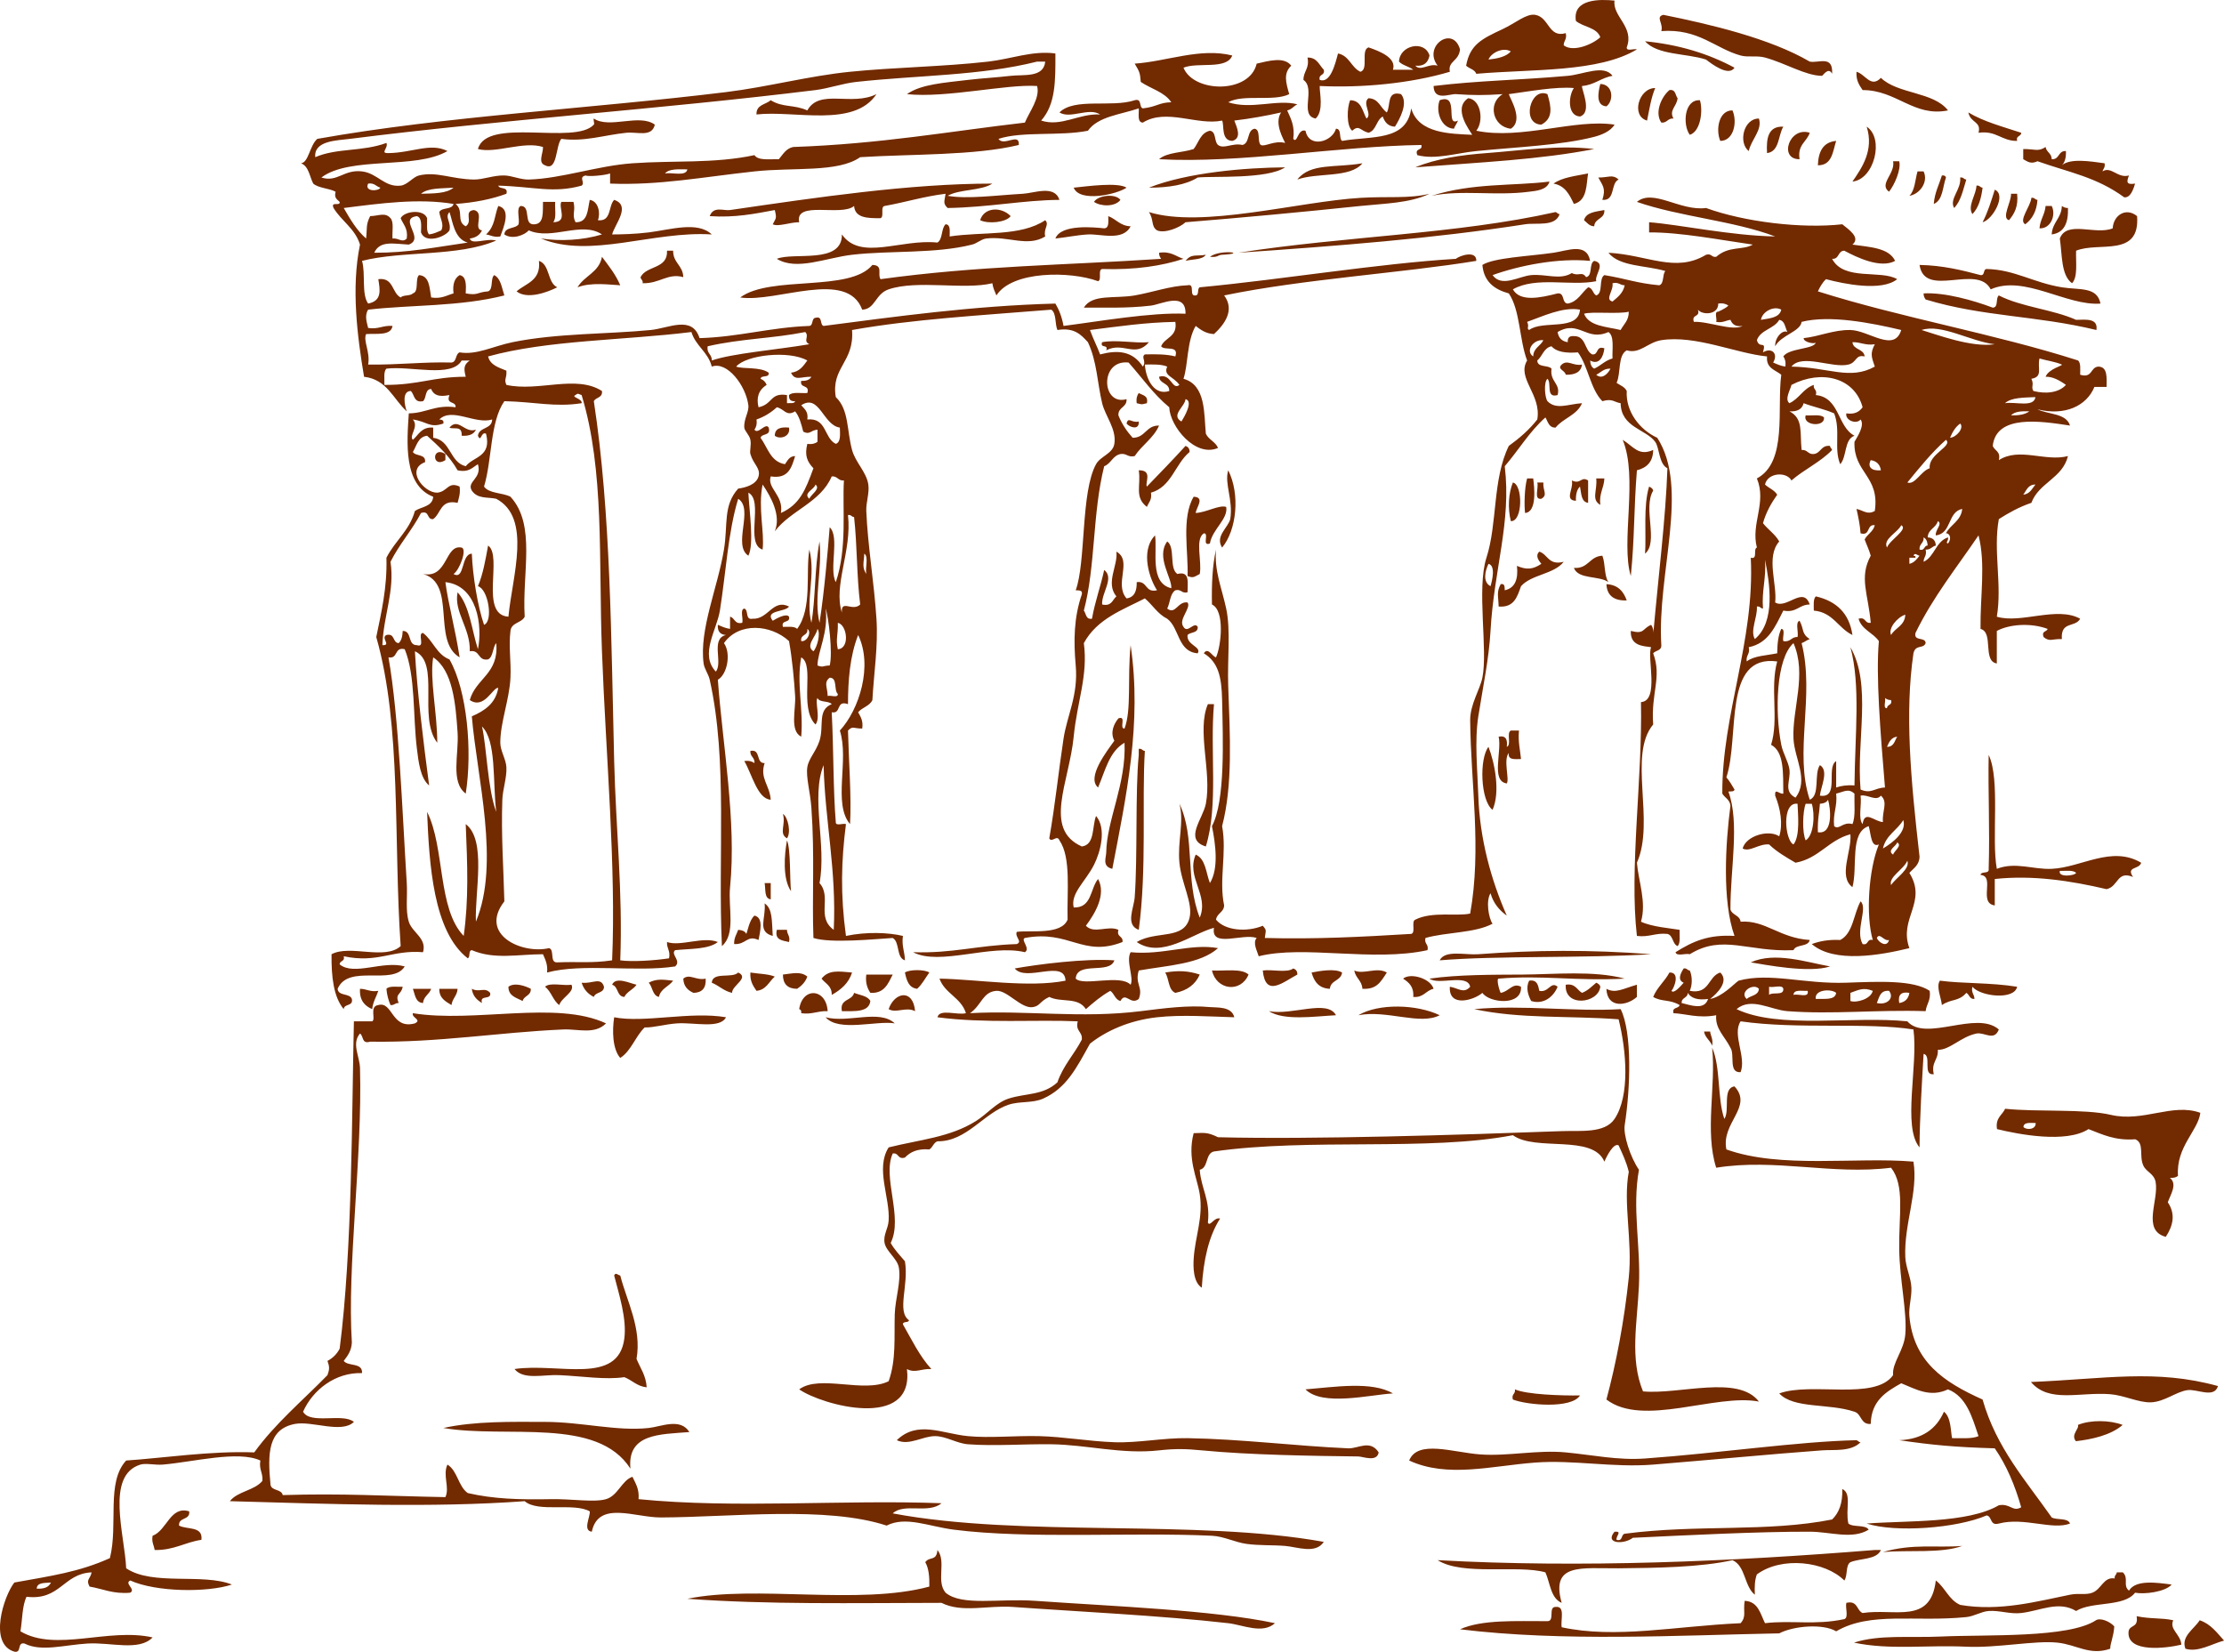 <?xml version="1.0" encoding="UTF-8" standalone="no"?><svg xmlns="http://www.w3.org/2000/svg" xmlns:xlink="http://www.w3.org/1999/xlink" fill="#000000" height="500" preserveAspectRatio="xMidYMid meet" version="1" viewBox="0.0 0.0 673.2 500.0" width="673.2" zoomAndPan="magnify"><defs><clipPath id="a"><path d="M 0 0 L 673.219 0 L 673.219 500 L 0 500 Z M 0 0"/></clipPath></defs><g><g clip-path="url(#a)" id="change1_1"><path d="M 665.836 490.445 C 664.223 493.066 660.094 495.316 661.523 499.062 C 665.371 500.246 669.57 497.547 673.219 496.598 C 671.074 494.23 669.211 491.582 665.836 490.445 Z M 11.109 480.871 C 11.219 478.926 13.543 479.199 15.418 479.023 C 14.797 480.453 13.301 481.008 11.109 480.871 Z M 284.996 455.02 C 254.848 453.895 222.586 456.699 193.289 453.789 C 193.555 450.652 192.348 448.988 191.445 447.02 C 188.234 448.062 187.074 452.73 183.445 453.789 C 179.848 454.84 172.922 453.672 166.824 453.789 C 157.008 453.973 149.34 453.727 141.59 451.941 C 138.695 449.914 138.5 445.184 135.438 443.324 C 133.93 446.57 136.195 450.297 134.82 453.172 C 116.148 452.832 103.668 451.988 85.582 452.559 C 85.199 450.684 82.273 451.355 81.891 449.48 C 80.957 439.914 81.129 432.574 89.277 431.016 C 94.465 430.023 103.453 434.027 107.125 430.402 C 103.754 427.613 93.926 431.289 91.738 427.324 C 94.711 420.617 101.602 415.367 109.586 415.629 C 109.805 412.332 105.359 413.699 104.047 411.938 C 105.203 410.426 106.371 408.926 106.508 406.398 C 105.023 383.348 109.719 350.172 108.973 323.309 C 108.871 319.719 106.355 315.852 108.973 312.844 C 110.102 313.559 109.398 316.109 112.047 315.309 C 132.91 315.625 150.574 312.492 170.52 311.613 C 174.953 311.418 179.992 313.246 183.445 309.77 C 168.332 302.727 143.719 309.73 124.973 306.691 C 124.504 308.07 127.816 308.652 125.59 309.77 C 118.434 311.707 118.934 302.996 114.512 304.227 C 111.711 304.582 113.848 308.508 112.664 309.152 L 107.125 309.152 C 106.477 336.918 106.676 378.324 102.816 408.242 C 101.973 409.863 100.742 411.094 99.125 411.938 C 99.766 413.68 99.766 414.5 99.125 416.246 C 91.633 423.934 83.332 430.816 76.965 439.633 C 63.746 439.129 48.984 441.391 38.191 442.094 C 32.074 448.695 35.836 461.434 33.266 471.637 C 23.992 475.836 15.41 477.027 4.34 479.023 C 1.156 483.086 -3.582 497.598 4.34 499.949 C 6.691 500.453 5.066 496.98 7.418 497.488 C 12.473 500.074 19.504 497.902 26.496 497.488 C 33.602 497.066 42.09 499.895 46.191 495.641 C 32.809 492.617 16.887 500.145 6.188 493.793 C 6.785 490.293 6.684 486.086 8.031 483.332 C 18.266 484.539 19.094 476.34 27.727 475.945 C 27.348 478 25.922 478.047 27.113 480.254 C 31.156 480.93 34.23 482.57 39.422 482.102 C 41.23 481.062 37.5 479.336 39.422 478.406 C 47.293 481.961 62.855 482.078 70.195 479.637 C 61.391 476.113 46.223 480.105 38.191 474.715 C 37.785 464.676 31.844 446.609 42.5 443.324 C 44.137 442.82 46.996 443.516 49.27 443.324 C 58.434 442.559 72.082 438.961 78.812 442.094 C 78.332 444.832 79.633 445.789 79.43 448.25 C 77.043 451.199 71.898 451.387 69.582 454.402 C 99.82 455.227 130.469 456.461 158.824 454.402 C 162.879 457.941 173.672 454.738 178.52 457.48 C 178.723 459.109 176.301 463.316 179.137 463.637 C 181.148 454.141 192.121 459.359 200.062 459.328 C 221.582 459.242 250.109 455.793 268.379 461.789 C 274.172 458.84 281.102 462.043 288.688 463.02 C 311.367 465.938 342.887 463.719 366.855 464.867 C 370.461 465.039 373.785 466.84 377.316 467.328 C 381.133 467.859 385.324 467.637 389.012 467.945 C 392.715 468.254 398.242 470.492 400.707 466.715 C 361.977 459.73 309.488 465.465 270.227 458.098 C 273.668 454.824 281.023 458.352 284.996 455.02 Z M 595.195 489.484 C 597.586 489.246 599.727 487.797 601.969 487.641 C 605.254 487.402 608.406 488.645 611.812 488.254 C 617.527 487.605 623.113 484.434 628.43 487.641 C 633.23 484.645 642.91 486.523 646.281 482.102 C 649.055 482.656 655.387 481.891 657.359 479.637 C 652.883 479.059 646.5 478.074 644.434 481.484 C 642.465 479.863 644.488 477.855 642.59 475.945 L 640.742 475.945 C 640.707 476.73 639.953 476.797 640.125 477.793 C 636.766 477.207 636.148 481.023 633.355 482.102 C 631.359 482.871 629.215 482.184 626.586 482.715 C 616.832 484.691 605.23 487.855 593.348 485.793 C 589.91 484.309 588.781 480.512 585.965 478.406 C 584.41 491.836 573.531 486.762 563.809 488.254 C 561.938 487.457 562.363 484.363 558.883 485.176 C 558.508 486.648 559.656 489.645 558.266 490.102 C 549.461 492 542.195 490.375 534.262 491.332 C 532.832 488.457 532.215 484.766 528.109 484.562 C 527.594 487.98 528.707 489.227 526.879 491.332 C 507.012 492.23 488.992 496.098 472.719 492.562 C 472.34 490.273 473.879 486.066 470.871 486.41 C 468.562 486.359 470.715 490.766 468.406 490.719 C 458.785 490.738 448.594 490.188 441.941 493.18 C 473.133 496.992 507.949 494.996 538.57 494.41 C 542.973 492.102 551.926 491.422 555.805 493.793 C 566.238 487.715 579.547 491.059 595.195 489.484 Z M 57.27 457.48 C 51.527 455.688 50.535 463.277 46.191 464.867 C 45.836 466.863 46.613 467.73 46.809 469.176 C 52.672 469.297 55.953 466.832 60.965 466.098 C 61.508 461.863 56.594 463.082 54.195 461.789 C 53.992 459.125 57.602 460.273 57.27 457.48 Z M 464.715 442.711 C 476.227 441.836 488.301 444.305 500.414 443.324 C 518.051 441.898 535.598 440.188 551.496 439.016 C 555.191 438.746 560.281 439.508 563.191 436.555 C 562.574 436.559 562.461 436.059 561.961 435.941 C 544.195 436.332 520.285 439.879 497.953 441.48 C 489.699 442.07 482.176 440.422 473.949 439.633 C 465.426 438.816 456.387 440.852 448.098 440.25 C 439.789 439.645 429.113 435.715 426.555 442.094 C 438.121 447.449 451.406 443.719 464.715 442.711 Z M 605.043 461.172 C 612.684 459.172 621.258 463.238 626.586 461.172 C 625.938 459.359 622.633 460.203 621.047 459.328 C 613.281 448.219 604.305 438.32 600.121 423.629 C 588.324 418.344 579.203 412.172 577.965 398.395 C 577.715 395.648 578.688 392.816 578.578 389.777 C 578.473 386.801 576.871 383.684 576.73 380.547 C 576.293 370.52 580.699 360.762 579.195 351.621 C 561.699 350.133 539 353.832 522.57 347.926 C 520.922 339.824 530.746 335.055 525.031 328.848 C 521.254 329.379 523.715 336.145 521.953 338.695 C 519.777 332.461 520.867 322.957 518.262 317.152 C 519.465 328.695 515.969 342.5 519.492 353.465 C 537.316 350.582 554.59 355.719 572.422 353.465 C 576.648 358.906 574.754 367.645 574.887 378.086 C 575 387.27 577.309 397.137 576.73 403.934 C 576.312 408.863 572.66 412.523 573.039 416.246 C 567.52 424.059 548.359 418.234 538.57 421.785 C 542.988 426.5 553.574 424.699 561.344 427.324 C 563.555 427.984 563.148 431.266 566.27 431.016 C 566.418 423.984 570.898 421.285 575.5 418.707 C 579.852 420.453 584.207 423.125 589.656 420.555 C 595.25 422.758 596.934 428.867 598.891 434.711 C 596.906 435.598 593.727 435.289 590.887 435.324 C 590.477 433.555 590.645 428.973 588.426 427.324 C 586.16 432.445 581.992 435.664 574.887 435.941 C 584.664 437.363 591.379 438.039 603.812 438.402 C 607.336 443.496 609.91 449.535 611.812 456.25 C 609.219 457.754 608.496 454.988 605.043 455.637 C 595.582 461.164 577.113 460.223 565.039 461.172 C 573.648 463.957 592.18 462.652 601.352 458.711 C 603.098 459.016 602.238 461.93 605.043 461.172 Z M 662.152 420.785 C 665.102 420.387 670.219 423.379 671.383 419.555 C 652.551 414.336 637.09 417.414 614.758 418.324 C 620.242 424.789 629.512 421.297 638.762 422.02 C 642.98 422.348 647.379 424.605 651.07 424.48 C 655.156 424.34 658.719 421.254 662.152 420.785 Z M 612.492 341.156 C 612.562 339.586 614.555 339.934 616.188 339.926 C 616.359 341.898 613.488 342.164 612.492 341.156 Z M 638.961 337.465 C 630.969 335.582 616.746 336.648 606.953 335.617 C 606.055 337.59 603.941 338.348 604.492 341.773 C 610.824 343.328 625.402 346.176 632.188 341.773 C 636.348 343.355 640.137 345.316 646.344 344.852 C 649.199 346.062 647.391 349.863 648.805 352.852 C 649.727 354.797 652.023 355.238 652.5 357.773 C 653.539 363.328 648.246 372.41 655.578 374.391 C 657.789 371.008 658.605 367.52 656.191 363.93 C 656.949 361.688 659.23 358.398 656.809 356.543 C 657.879 356.59 658.723 356.406 659.27 355.93 C 658.656 347.07 665.332 342.348 666.039 336.848 C 657.605 333.766 648.785 339.777 638.961 337.465 Z M 510.875 300.535 C 511.898 302.18 513.934 302.812 517.031 302.383 C 515.91 305.938 511.695 304.227 509.031 303.613 C 508.93 301.871 510.879 302.18 510.875 300.535 Z M 532.418 299.305 C 532.277 301.422 529.883 301.281 528.723 302.383 C 526.363 300.316 530.727 297.422 532.418 299.305 Z M 535.496 298.688 C 536.77 299.055 539.539 297.93 539.805 299.305 C 539.988 301.543 536.523 300.129 535.496 301.152 Z M 547.188 299.922 C 547.684 302.258 544.277 300.703 542.883 301.152 C 542.969 299.391 545.445 300.023 547.188 299.922 Z M 555.805 300.535 C 555.484 302.879 552.18 302.246 549.648 302.383 C 549.109 299.559 554.23 299.199 555.805 300.535 Z M 560.113 300.535 C 562.641 299.609 564.082 298.809 566.887 299.922 C 566.32 302.434 561.867 303.648 560.113 302.996 Z M 571.809 299.922 C 573.512 302.074 571.23 304.355 568.113 303.613 C 568.848 301.887 569.113 299.688 571.809 299.922 Z M 577.965 300.535 C 577.691 302.316 576.664 303.34 574.887 303.613 C 574.449 301.125 575.477 300.098 577.965 300.535 Z M 505.336 294.379 C 503.918 297.066 501.594 298.844 500.414 301.766 C 503.047 303.328 505.391 302.418 508.414 304.227 C 508.164 305.414 506.027 304.715 506.566 306.691 C 510.16 306.828 514.117 308.328 519.492 307.305 C 519.129 311.449 522.039 313.594 523.801 317.152 C 525.211 319.23 523.109 324.82 526.879 324.539 C 528.672 319.887 524.238 313.105 526.879 309.152 C 544.219 311.652 564.918 309.367 579.195 311.613 C 580.672 322.594 575.793 341.078 581.039 347.312 C 581.07 338.605 581.812 326.848 582.27 319 C 584.82 319.527 581.828 325.598 585.348 325.156 C 584.512 321.445 586.781 320.84 586.578 317.77 C 590.176 317.879 593.512 313.824 598.273 312.844 C 600.684 312.352 603.641 315.293 605.043 311.613 C 598.277 305.727 582.883 315.492 577.348 309.152 C 560.926 307.477 538.484 311.586 525.648 305.461 C 530.105 301.711 535.992 305.691 541.035 306.074 C 554.711 307.113 568.16 305.59 582.887 306.074 C 583.148 303.875 584.527 302.789 584.117 299.922 C 579.168 296.602 568.805 297.105 558.883 297.461 C 546.09 297.914 535.797 294.285 526.262 296.844 C 524.906 297.758 521.32 301.738 517.645 302.383 C 519.695 300.785 523.527 297.059 520.723 294.379 C 516.961 295.539 517.578 301.082 511.492 299.922 C 512.289 298.133 512.289 295.551 511.492 293.766 C 510.703 293.73 510.641 292.977 509.645 293.148 C 508.805 294.473 507.602 296.617 509.645 297.461 C 508.855 298.352 506.66 300.984 505.953 299.922 C 506.867 298.875 508.602 294.227 505.336 294.379 Z M 273.918 350.391 C 275.516 348.707 277.727 347.633 281.305 347.926 C 282.355 347.34 282.543 345.883 283.766 345.465 C 292.559 345.602 297.781 336.883 305.309 334.387 C 308.668 333.273 312.555 333.98 315.77 332.539 C 322.82 329.379 325.859 323.238 329.926 315.922 C 334.699 312.125 341.707 308.867 350.234 307.922 C 357.773 307.086 366.312 307.719 373.625 307.922 C 372.781 304.539 368.363 305.051 366.238 304.844 C 359.676 304.207 352.305 305.203 345.312 306.074 C 327.066 308.344 310.562 305.73 293.613 306.691 C 297.156 304.254 297.438 300.215 301.613 299.922 C 304.898 299.688 309.137 305.457 312.691 304.844 C 314.906 304.461 314.633 303.148 317.617 301.766 C 321.219 303.566 326.285 301.66 328.695 305.461 C 331 303.457 333.309 301.457 336.082 299.922 C 337.312 300.738 337.512 302.59 339.156 302.996 C 340.727 300.035 342.168 304.383 344.699 302.383 C 346.129 298.746 343.449 297.918 344.699 293.766 C 353.422 292.23 363.285 291.836 368.699 286.996 C 360.383 285.492 352.059 289.195 342.234 288.227 C 340.746 290.895 343.301 295.941 342.234 298.074 C 339.07 294.785 327.941 298.629 325.617 296.227 C 325.957 290.824 335.934 295.055 337.312 290.688 C 328.395 290.074 314.285 291.879 307.152 293.148 C 310.602 297.379 322.223 290.215 322.539 296.844 C 311.414 299.059 295.785 296.434 284.383 296.227 C 285.992 300.773 290.953 301.965 292.383 306.691 C 289.781 307.371 284.367 305.242 283.766 307.922 C 298.148 309.832 313.867 308.586 326.234 309.152 C 325.438 312.203 327.723 312.176 327.465 314.691 C 325.152 319.152 321.797 322.562 320.078 327.617 C 315.699 331.625 310.59 330.844 305.309 332.539 C 301.551 333.746 298.887 337.145 295.461 339.309 C 287.598 344.281 278.418 344.957 268.992 347.312 C 264.918 353.738 269.449 362.438 268.992 369.469 C 268.828 372.008 267.316 373.723 267.762 376.238 C 268.203 378.723 271.586 380.965 272.07 383.625 C 272.832 387.789 270.98 393.172 270.84 397.781 C 270.633 404.629 271.312 411.641 268.992 418.09 C 261.512 421.824 248.094 415.949 241.914 420.555 C 248.801 425.352 276.773 433.047 274.531 414.398 C 276.984 415.754 278.938 414.219 281.918 414.398 C 278.383 410.551 275.992 405.555 273.305 400.859 C 273.312 399.84 275.012 400.512 275.148 399.629 C 271.344 396.93 275.168 388.992 273.918 381.777 C 272.414 380 270.793 378.34 269.609 376.238 C 273.469 368.438 266.98 356.344 270.227 349.156 C 272.164 348.859 271.617 351.047 273.918 350.391 Z M 445.02 298.688 C 443.066 300.922 441.336 299.035 438.863 298.688 C 438.477 305.133 446.262 302.699 448.715 300.535 C 450.703 303.566 460.766 304.695 460.406 298.688 C 457.863 297.328 456.797 300.145 454.254 300.535 C 453.793 299.707 452.883 296.238 453.637 296.227 C 466.559 295.098 477.027 296.996 491.797 296.227 C 482.488 293.711 470.344 294.945 461.023 294.996 C 451.852 295.047 441.379 294.988 432.711 296.227 C 435.523 298.336 444.18 294.609 445.02 298.688 Z M 623.508 263.605 C 625.281 263.68 627.539 263.27 628.43 264.223 C 628.133 265.074 622.883 265.715 623.508 263.605 Z M 621.047 262.992 C 615.441 263.254 610.07 260.793 604.43 262.992 C 602.758 253.957 605.539 235.906 601.969 228.523 C 601.754 239.641 602.344 250.746 601.969 262.992 C 602.23 264.691 599.672 263.57 599.504 264.836 C 604.035 265.203 598.734 273.379 603.812 274.07 L 603.812 266.07 C 615.395 264.824 626.762 266.605 637.664 269.145 C 641.312 268.324 640.746 263.434 645.664 265.453 C 643.445 262.207 647.566 263.27 648.129 261.145 C 639.129 255.852 630.098 262.57 621.047 262.992 Z M 336.695 262.992 C 340.891 241.066 345.727 218.863 342.234 195.289 C 341.219 205.488 342.562 214.785 340.391 220.523 C 338.641 220.633 341.133 216.496 338.543 217.445 C 337.211 219.047 335.961 221.68 337.312 224.215 C 335.047 227.402 328.797 235.359 332.387 238.371 C 334.531 233.336 335.793 227.418 340.391 224.832 C 340.953 237.305 334.988 248.219 334.852 258.066 C 334.828 259.578 333.523 262.27 336.695 262.992 Z M 333.617 81.426 C 343.691 81.746 351.766 80.461 358.238 78.348 C 355.887 77.621 354.457 75.977 350.852 76.504 C 350.824 77.348 351.141 77.855 351.469 78.348 C 321.93 80.305 296.16 80.43 266.531 84.504 C 265.504 82.953 267.473 80.285 264.07 80.195 C 257.262 88.531 233.227 83.23 224.066 90.043 C 235.117 91.676 256.402 81.34 260.992 93.734 C 264.957 93.59 264.906 88.965 268.992 87.582 C 277.738 84.625 291.762 87.832 300.383 85.734 C 300.586 87.172 301.121 88.277 301.613 89.426 C 306.371 81.926 324 82.02 332.387 85.117 C 333.602 84.691 332.238 81.684 333.617 81.426 Z M 398.242 35.883 C 400.82 33.52 399.359 27.895 399.477 26.031 C 412.164 26.637 426.895 25.285 438.863 21.727 C 438.215 18.414 441.566 18.648 441.941 14.953 C 439.82 7.512 430.602 13.965 435.172 19.879 C 432.469 19.059 430.086 21.719 428.402 19.879 C 431.129 20.145 432.301 18.852 432.711 16.801 C 431.211 11.977 423.637 13.715 423.477 18.648 C 424.566 19.816 426.531 20.105 427.785 21.109 L 421.633 21.109 C 422.844 17.488 417.531 15.477 414.246 14.34 C 411.805 15.18 414.391 21.051 411.785 21.727 C 408.996 20.41 408.449 16.852 405.012 16.188 C 404.156 19.441 402.691 25.34 399.477 24.188 C 399.016 22.293 401.164 23.004 400.707 21.109 C 399.281 19.664 398.688 17.383 395.781 17.418 C 396.453 20.758 394.539 21.508 394.551 24.188 C 398.375 26.863 393.156 34.922 398.242 35.883 Z M 457.328 15.57 C 455.867 17.188 453.332 17.727 450.559 18.031 C 451.367 15.945 455.004 14.176 457.328 15.57 Z M 446.867 22.34 C 464.047 20.852 483.824 21.961 495.488 14.953 C 494.594 14.617 492.309 15.676 492.41 14.34 C 494.789 8.117 488.031 4.996 488.719 0.184 C 484.531 -0.242 475.926 -0.496 477.023 6.34 C 479.242 8.227 483.324 8.242 484.41 11.262 C 482.137 13.41 476.18 15.926 473.332 13.723 C 473.316 12.273 474.391 11.91 473.949 10.031 C 468.684 11.566 468.984 5.219 464.715 4.492 C 462.031 4.035 458.789 6.969 454.867 8.801 C 448.445 11.797 444.965 13.516 443.789 19.879 C 444.715 20.801 446.383 20.98 446.867 22.34 Z M 569.961 469.789 C 577.797 469.129 587.621 470.27 593.965 467.945 C 585.832 468.586 579.242 467.16 569.961 469.789 Z M 105.895 42.035 C 151.828 36.203 199.566 33.105 246.836 27.266 C 250.867 26.766 255.066 25.246 259.145 24.801 C 277.984 22.742 296.887 22.938 313.926 18.648 L 316.387 18.648 C 315.914 23.605 309.832 22.496 305.922 22.957 C 301.914 23.43 296.844 23.719 292.996 24.188 C 285.855 25.055 278.797 25.469 274.531 28.496 C 286.539 29.742 304.559 25.406 313.926 26.031 C 314.906 29.617 311.578 33.84 310.23 37.113 C 287.465 39.746 266.668 43.57 240.066 44.496 C 237.879 44.977 236.984 46.75 235.758 48.191 C 232.945 48.129 229.516 48.688 228.371 46.961 C 216.094 49.574 203.953 48.523 191.445 49.422 C 180.719 50.188 170.008 54.062 160.055 54.344 C 157.609 54.414 155.02 53.18 152.668 53.113 C 149.375 53.023 146.23 54.387 143.438 54.344 C 136.688 54.246 132.215 51.828 126.82 53.113 C 125.047 53.535 123.336 55.957 121.281 56.191 C 116.371 56.754 114.289 52.445 109.586 51.883 C 104.039 51.219 102.168 55.285 97.277 53.73 C 106.082 47.148 125.719 51.398 135.438 45.727 C 130.391 43.109 124.707 46.262 117.586 46.344 C 114.867 46.434 117.645 44.836 116.973 43.266 C 109.699 45.957 101.949 44.75 95.43 47.574 C 94.938 42.57 101.949 42.535 105.895 42.035 Z M 201.293 52.5 C 202.5 51.039 205.371 51.246 208.062 51.27 C 207.629 53.496 203.574 52.117 201.293 52.5 Z M 141.59 73.426 C 131.637 74.852 123.406 76.551 113.277 76.504 C 114.996 72.75 119.043 73.781 123.742 74.039 C 128.809 72.129 120.371 66.203 126.203 65.422 C 127.754 65.926 127.5 68.23 127.434 70.348 C 128.742 73.934 134.828 71.742 136.051 69.73 C 136.648 67.211 134.527 65.789 136.051 64.191 C 137 66.75 137.438 72.348 141.59 73.426 Z M 127.434 58.652 C 129.516 56.84 133.652 57.074 137.281 56.809 C 135.191 58.613 131.23 58.551 127.434 58.652 Z M 111.434 55.574 C 113.367 55.281 113.84 56.453 115.125 56.809 C 114.785 57.887 110.156 58.141 111.434 55.574 Z M 110.816 72.195 C 107.961 69.715 105.996 66.348 104.047 62.961 C 115.141 61.555 126.695 59.961 137.281 61.73 C 136.871 63.574 133.699 62.664 132.973 64.191 C 133.316 66.434 134.465 67.867 133.59 69.73 C 132.441 70.223 131.336 70.762 129.898 70.965 C 128.945 70.066 129.355 67.812 129.281 66.039 C 128.27 63.227 122.41 63.844 121.281 66.039 C 122.023 67.965 123.562 69.094 123.125 72.195 C 121.758 73.617 120.727 71.984 118.816 72.195 C 118.652 70.105 119.297 67.203 118.203 66.039 C 116.578 64.168 114.691 65.355 112.047 65.422 C 110.691 68.105 111.184 68.926 110.816 72.195 Z M 116.973 111.586 C 124.395 110.691 136.754 114.473 139.742 109.121 L 142.207 109.121 C 140.375 110.355 140.336 111.551 140.977 114.047 C 131.152 114.008 126.801 116.57 116.355 116.508 C 116.43 114.734 116.02 112.48 116.973 111.586 Z M 148.977 126.973 C 148.926 130 145.023 129.176 144.668 131.895 C 145.637 134.145 145.59 130.465 147.129 131.281 C 148.883 138.367 143.309 138.125 140.977 141.129 C 136.035 139.914 136.555 133.238 131.129 132.512 L 131.129 129.434 C 127.566 129.152 126.738 131.609 124.973 133.129 C 123.684 131.863 126.914 129.219 124.973 126.973 C 129.43 127.629 129.98 129.641 134.203 128.203 C 134.43 127.156 133.727 127.039 132.973 126.973 C 136.801 123.188 143.836 128.551 148.977 126.973 Z M 152.668 121.434 C 162.031 121.645 167.949 123.309 176.059 122.047 C 176.359 120.648 172.66 120.207 174.211 119.586 C 175.02 118.848 175.18 119.348 176.059 119.586 C 183.031 142.504 181.16 169.336 182.211 197.137 C 183.422 229.156 186.512 262.5 185.289 290.688 C 179.102 291.613 175 291.031 168.672 291.305 C 166.273 291.445 167.961 287.5 166.211 286.996 C 157.953 288.914 144.852 282.895 152.668 272.84 C 152.422 263.109 151.676 252.715 152.055 242.066 C 152.164 238.926 153.449 235.422 153.285 232.219 C 153.16 229.809 151.445 227.273 151.438 224.832 C 151.422 218.715 154.203 211.746 154.516 205.137 C 154.75 200.164 153.93 195.797 154.516 190.98 C 154.789 188.383 157.895 188.613 158.824 186.672 C 157.996 173.418 162.344 158.891 154.516 150.359 C 152.094 149.09 148.047 149.445 146.516 147.281 C 148.992 139.094 148.297 127.727 152.668 121.434 Z M 145.898 219.906 C 150.316 224.258 149.094 236.426 150.207 245.758 C 147.574 238.719 147.332 226.105 145.898 219.906 Z M 214.219 104.812 C 224.508 102.461 233.652 102.508 243.762 100.504 C 245.078 101.898 242.961 103.211 244.992 104.199 C 234.785 105.926 221.68 106.957 215.449 109.121 C 215.551 107.176 213.812 107.066 214.219 104.812 Z M 245.605 114.047 C 245.082 114.961 244.059 115.367 242.527 115.277 C 241.992 117.66 245.215 116.281 244.375 118.969 C 242.449 119.098 239.855 118.555 238.836 119.586 C 238.723 120.93 239.34 121.543 240.684 121.434 C 240.492 122.266 239.141 121.941 238.219 122.047 L 238.219 119.586 C 233.035 118.773 234.004 122.359 229.605 123.277 C 228.914 120.457 229.535 118.094 232.066 116.508 C 231.723 115.621 231.105 115.008 230.219 114.66 C 230.387 113.395 232.945 114.516 232.68 112.816 C 230.082 110.945 224.926 111.777 222.836 110.969 C 225.828 107.422 238.781 105.969 244.375 109.121 C 243.16 110.781 242.031 112.523 239.449 112.816 C 240.633 115.445 242.551 113.941 245.605 114.047 Z M 254.223 129.434 C 254.285 131.551 254.539 133.852 252.992 134.355 C 249.387 132.629 250.305 126.379 244.375 126.973 C 244.746 124.547 243.469 123.773 242.527 122.664 C 248.043 119.051 249.137 128.711 254.223 129.434 Z M 252.992 176.211 C 250.848 172.199 254.273 162.617 251.145 159.59 C 250.594 166.551 249.551 178.945 248.066 188.52 C 246.281 180.98 248.941 172.57 248.066 163.898 C 246.535 172.051 246.863 181.602 245.605 188.52 C 243.812 181.715 246.953 174.109 244.992 166.359 C 243.816 173.445 245.941 184.09 241.297 190.363 C 240.504 189.516 238.625 189.758 236.988 189.75 C 236.336 187.453 239.297 188.773 238.836 186.672 C 238.02 185.504 234.953 187.262 233.91 187.902 C 231.293 184.641 237.844 185.289 238.836 183.594 C 233.918 181.152 232.57 187.578 227.758 187.289 C 225.48 187.719 226.695 184.656 225.297 184.211 C 223.918 184.477 225.047 187.242 224.68 188.52 C 222.297 189.055 222.492 187.016 220.988 186.672 L 220.988 190.363 C 219.551 190.16 218.445 189.625 217.293 189.133 C 217.133 191.141 218.023 192.098 219.758 192.211 C 214.992 193.328 218.914 200.582 216.68 203.289 C 211.727 198.074 216.961 190.742 217.91 184.824 C 219.73 173.449 220.359 161.094 223.449 150.977 C 228.293 154.055 221.652 164.98 226.527 168.211 C 228.336 164.738 226.789 154.566 226.527 149.129 C 231.281 151.555 225.391 164.625 230.836 166.359 C 231.469 160.883 229.398 153.965 230.836 146.668 C 233.398 150.426 236.512 156.074 234.527 160.82 C 239.406 154.414 248.391 152.117 251.762 144.203 C 253.562 144.043 253.652 145.598 255.453 145.438 C 254.945 153.766 256.5 165.98 252.992 176.211 Z M 258.531 156.516 C 259.484 164.996 259.305 174.617 260.379 182.98 C 258.07 185.262 254.496 181.258 254.84 185.441 C 252.164 177.133 257.922 166.848 256.684 155.898 C 257.68 155.727 257.742 156.48 258.531 156.516 Z M 261.609 167.594 C 263.012 168.445 261.84 171.879 262.223 173.746 C 260.824 171.648 261.527 170.25 261.609 167.594 Z M 253.605 196.52 C 252.918 193.277 253.715 192.344 253.605 188.52 C 256.418 189.086 257.344 196.312 253.605 196.52 Z M 250.531 210.676 C 250.504 208.035 249.246 206.609 251.145 205.137 C 253.605 205.141 252.324 208.883 253.605 210.059 C 253.711 211.395 251.426 210.34 250.531 210.676 Z M 247.453 201.445 C 247.496 197.156 250.84 191.457 249.914 184.211 C 250.797 186.637 252.141 197.828 251.145 201.445 C 248.848 201.5 249.391 202.133 247.453 201.445 Z M 246.223 197.137 C 243.645 195.414 247.043 192.746 247.453 190.363 C 248.48 191.633 247.348 195.977 246.223 197.137 Z M 242.527 194.059 C 242.195 191.879 244.711 192.547 244.375 190.363 C 245.793 191.234 244.328 194.375 242.527 194.059 Z M 244.992 150.977 C 242.93 149.27 246.586 148.098 246.836 146.668 C 248.52 147.992 245.395 149.699 244.992 150.977 Z M 228.371 130.051 C 228.891 129.336 229.184 128.398 228.988 126.973 C 231.426 126.129 233.43 124.848 235.145 123.277 C 237.387 123.727 237.98 126.184 240.684 124.508 C 241.977 126.09 242.555 128.383 243.145 130.664 C 245.199 131.703 245.246 130.273 247.453 130.051 L 247.453 133.742 C 246.738 134.258 245.805 134.555 244.375 134.355 C 243.508 137.828 244.297 139.723 246.223 141.742 C 243.785 148.383 242.074 152.734 236.375 155.281 C 237.316 149.922 232.094 147.816 233.297 144.203 C 238.66 145.055 239.621 141.504 240.684 138.051 C 238.879 138.09 238.398 139.457 237.605 140.512 C 233.215 139.773 232.395 135.465 230.219 132.512 C 230.633 131.078 233.449 132.047 232.68 129.434 C 231.785 127.785 229.41 131.684 228.371 130.051 Z M 355.777 97.43 C 356.484 102.035 352.613 102.059 351.469 104.812 C 352.445 106.297 356.914 104.293 355.777 107.891 C 353.176 107.211 349.922 107.184 346.543 107.277 C 345.289 108.141 347.148 109.398 345.93 110.969 C 342.84 106.242 338.414 105.867 333.004 107.277 C 331.965 104.547 331.215 103.312 329.926 99.891 C 338.555 98.809 346.5 97.609 355.777 97.43 Z M 357.008 116.508 C 354.766 118.309 354.535 112.848 350.852 114.047 C 351.055 116.309 354 115.824 353.93 118.355 C 349.453 119.816 346.887 114.98 346.543 110.355 C 349.066 110.293 351.59 110.234 353.312 110.969 C 352.051 113.781 355.172 113.891 357.008 116.508 Z M 358.852 120.816 C 361.348 121.398 358.426 126.293 357.621 127.586 C 354.285 125.684 358.684 123.07 358.852 120.816 Z M 252.375 281.457 C 246.949 277.574 251.887 271.609 248.066 267.301 C 250.258 255.773 245.363 241.352 249.301 231.602 C 249.723 248.609 253.246 263.355 252.375 281.457 Z M 94.816 55.574 C 96.477 56.992 99.594 56.949 101.586 58.035 C 101.059 60 102.121 60.375 102.816 61.113 C 103.059 62.59 100.012 60.773 100.969 62.961 C 103.367 66.922 107.477 69.176 108.973 74.039 C 106.246 87.133 108.168 101.84 110.199 114.047 C 117.191 114.852 119.02 120.82 123.125 124.508 C 122.48 122.766 121.57 118.371 124.359 118.355 C 125.508 119.461 125.219 122.008 128.051 121.434 C 129.156 120.484 128.547 117.824 130.512 117.738 C 131.594 120.551 134.684 119.781 136.051 119.586 C 134.871 122.609 138.098 121.234 137.898 123.277 C 131.719 122.434 129.016 125.062 123.742 125.125 C 123.184 133.68 122.016 146.863 131.129 150.359 C 130.906 153.418 127.539 153.336 125.59 154.668 C 123.941 160.613 119.516 163.773 116.973 168.824 C 117.215 178.094 115.414 185.32 113.895 192.828 C 121.621 219.887 119.066 254.289 121.281 286.379 C 116.484 290.738 105.977 285.84 100.355 288.84 C 100.285 295.68 100.965 301.773 104.047 305.461 C 104.156 303.723 106.973 304.691 106.508 302.383 C 105.871 300.555 102.371 301.594 102.199 299.305 C 105.504 291.633 118.891 298.492 122.512 292.535 C 115.957 290.668 107.152 295.469 102.816 291.918 C 102.824 290.695 104.496 291.137 104.047 289.457 C 114.371 291.645 118.684 287.453 128.051 288.227 C 129.266 283.98 124.766 282.32 123.742 278.992 C 122.68 275.539 123.383 271.367 123.125 267.301 C 121.773 245.934 120.746 216.773 117.586 198.98 C 120.602 199.531 119.25 195.719 122.512 196.52 C 125.809 204.578 124.953 216.668 126.203 226.68 C 126.684 230.535 127.211 235.547 129.898 237.758 C 128.191 224.895 126.238 209.004 125.59 197.137 C 133.383 200.598 126.402 217.094 132.359 224.832 C 132.355 215.719 130.004 205.547 131.129 198.98 C 137.023 202.863 137.918 212.855 138.512 221.754 C 138.945 228.199 136.281 236.734 140.977 240.219 C 143.008 227.363 141.43 208.984 136.051 199.598 C 132.18 198.137 131.086 193.898 128.051 191.598 C 126.215 191.605 128.918 196.156 126.203 195.289 C 123.285 195.336 124.812 190.938 121.895 190.98 C 121.828 192.559 121.547 193.914 120.664 194.672 C 118.762 194.523 119.625 191.609 116.973 192.211 C 115.137 193.094 118.59 195.422 115.742 195.289 C 116.074 186.297 119.539 178.879 118.203 170.055 C 120.875 164.727 124.691 160.543 127.434 155.281 C 130.16 154.406 129.047 157.363 131.129 157.129 C 133.523 155.422 133.277 151.074 138.512 152.207 C 138.887 150.73 139.398 149.398 139.129 147.281 C 135.57 145.641 135.523 148.824 132.359 149.129 C 128.352 149.23 122.652 142.129 128.664 139.895 C 128.98 137.324 125.84 138.207 124.973 136.82 C 126.129 134.898 126.539 132.234 129.281 131.895 C 132.738 135.004 136.141 138.168 138.512 142.359 C 141.918 143.094 142.988 141.5 144.668 140.512 C 145.988 144.91 141.133 145.723 142.82 148.512 C 144.605 151.086 147.559 150.402 150.207 150.977 C 161.066 156.766 155.082 174.344 153.898 186.672 C 145.008 186.109 152.289 168.27 147.746 165.133 C 146.953 169.469 146.203 173.848 144.668 177.441 C 147.816 178.316 149.371 188.09 146.516 189.133 C 144.559 183.375 143.09 174.324 142.82 167.594 C 139.469 167.738 140.746 175.758 137.281 173.746 C 139.039 172.668 141.484 166.281 139.742 165.746 C 134.578 164.691 135.641 175.176 128.051 173.746 C 138.336 176.621 130.629 194.02 139.129 198.98 C 137.805 190.355 135.641 182.594 134.82 176.211 C 144.438 177.215 146.133 189.363 144.668 196.52 C 142.77 190.621 142.199 183.398 138.512 179.285 C 137.32 185.273 142.422 190.098 142.207 197.137 C 145.43 196.578 144.523 200.152 147.746 199.598 C 149.371 198.762 149.059 195.984 150.207 194.672 C 151.09 203.969 144.031 205.32 142.207 211.906 C 146.59 214.883 149.203 207.961 150.824 208.215 C 150.02 212.949 146.688 215.156 142.82 216.832 C 144.387 235.383 151.43 261.328 144.055 278.992 C 143.684 269.902 147.336 254.332 140.977 249.449 C 141.5 261.965 141.898 272.34 140.359 283.301 C 132.387 275.066 134.711 256.539 129.281 245.758 C 129.934 261.621 131.137 281.984 141.59 290.074 C 142.445 289.695 141.684 287.703 142.82 287.609 C 149.637 290.52 156.734 288.863 164.363 288.84 C 165.023 290.438 165.859 291.859 165.594 294.379 C 176.238 291.484 192.648 294.355 204.367 292.535 C 206.359 290.766 202.855 288.902 204.367 287.609 C 209.02 287.129 214.418 287.402 217.293 285.148 C 212.891 283.34 205.988 286.578 201.906 285.148 C 201.773 287.129 202.996 287.754 202.523 290.074 C 198.223 290.742 191.281 291.199 187.75 290.688 C 188.547 270.145 186.418 250.641 185.906 230.371 C 184.977 193.68 184.941 155.367 179.75 121.434 C 180.367 120.203 182.473 120.461 182.211 118.355 C 174.383 113.328 162.98 118.664 153.285 116.508 C 152.477 114.598 153.449 114.754 153.285 112.199 C 150.965 111.238 148.379 110.539 147.746 107.891 C 165.746 102.914 188.848 103.039 209.293 100.504 C 210.582 104.758 214.348 106.531 215.449 110.969 C 220.191 109.234 225.812 116.848 226.527 122.664 C 226.777 124.707 225.102 126.773 225.297 129.434 C 225.367 130.445 226.855 131.656 227.141 133.129 C 227.457 134.734 226.875 136.535 227.141 137.434 C 228.117 140.723 230.285 141.672 229.605 144.203 C 228.91 146.781 225.473 147.625 223.449 147.898 C 218.82 153.047 220.383 158.789 219.141 166.359 C 217.258 177.84 211.605 190.605 212.984 200.828 C 213.207 202.477 214.445 204.012 214.832 205.754 C 220.352 230.578 217.25 258.957 218.523 286.379 C 222.801 282.68 220.367 274.73 220.988 268.531 C 222.984 248.633 218.719 225.387 217.293 205.754 C 220.176 204.094 221.332 197.766 219.141 194.672 C 223.684 188.223 233.355 189.016 238.836 194.059 C 239.82 199.531 240.387 205.926 240.684 210.676 C 240.93 214.688 238.98 221.23 242.527 222.984 C 243.238 214.602 241.055 206.73 242.527 198.98 C 246.789 201.363 241.711 214.086 246.836 219.293 C 248.473 217.461 246.59 212.352 247.453 211.289 C 248.066 212.73 250.809 212.039 251.762 213.137 C 247.316 214.949 249.504 219.703 248.066 224.215 C 247.043 227.43 244.766 229.629 244.375 232.219 C 243.914 235.258 245.254 239.613 245.605 244.527 C 246.652 259.137 245.766 271.32 246.223 283.918 C 251.445 285.609 264.93 284.246 270.227 283.918 C 272.449 285.18 271.23 289.887 273.918 290.688 C 273.871 288.066 272.887 286.383 273.305 283.301 C 268.973 282.258 262.305 281.992 256.07 283.301 C 254.348 270.652 254.652 260.5 256.07 249.449 C 255.176 249.113 252.887 250.172 252.992 248.836 C 252.188 239.316 252.352 226.969 251.762 215.602 C 254.797 216.176 252.914 211.828 256.684 213.137 C 256.699 206.078 257.215 198.715 259.762 192.211 C 264.281 201.559 260.098 214.777 254.223 221.141 C 257.102 230.086 252.039 243.234 257.301 249.449 C 257.785 241.742 256.91 230.18 256.684 221.141 C 258.164 219.602 258.316 220.555 260.992 220.523 C 261.352 218.113 260.465 216.949 259.762 215.602 C 260.941 214.113 263.246 213.754 264.07 211.906 C 264.496 204.012 265.844 195.602 265.301 187.289 C 264.578 176.246 262.652 165.051 262.223 154.668 C 262.117 152.07 263.215 149.219 262.84 146.668 C 262.289 142.895 258.945 139.988 257.914 136.203 C 256.301 130.25 256.996 123.965 252.992 120.199 C 251.492 111.219 258.656 109.652 257.914 99.891 C 276.18 96.625 297.012 95.457 318.23 93.734 C 319.82 94.816 319.277 98.027 320.078 99.891 C 325.219 99.059 327.246 101.34 329.312 103.582 C 332.07 109.453 332.152 115.93 333.617 122.047 C 334.555 125.957 338.031 129.91 337.312 134.355 C 336.824 137.363 333.129 138.047 331.773 140.512 C 327.102 149.004 328.758 170.09 325.617 178.672 C 326.586 178.73 327.754 178.59 327.465 179.902 C 325.051 186.934 324.949 193.926 325.617 201.445 C 326.422 210.477 322.992 216.57 321.926 223.602 C 320.398 233.668 319.402 243.59 317.617 253.758 C 318.344 255.273 319.941 252.5 320.695 254.375 C 324.281 259.613 322.934 269.777 323.156 278.379 C 321.227 283.078 312.098 281.52 307.77 282.07 C 307.102 283.648 309.637 285.004 307.77 285.766 C 295.617 286.164 288.488 288.621 276.379 288.227 C 284.398 292.461 299.863 285.703 310.23 288.227 C 312.035 287.121 308.816 284.449 310.23 283.918 C 323.707 281.375 327.711 289.875 339.773 285.148 C 340.07 283.211 337.887 283.754 338.543 281.457 C 335.383 280.012 331.156 282.824 328.695 280.223 C 331.504 276.477 334.91 270.715 332.387 266.07 C 329.973 268.988 330.539 274.887 325.004 274.688 C 323.98 270.426 328.574 266.867 331.156 261.762 C 333.098 257.926 335.004 250.789 331.773 246.988 C 330.516 250.246 331.473 255.715 327.465 256.223 C 315.672 250.977 323.656 236.758 325.004 222.984 C 326.047 212.289 329.379 204.543 328.078 194.672 C 332.094 187.234 339.941 184.574 346.543 181.133 C 348.883 183.102 350.426 185.867 353.312 187.289 C 357.078 190.09 356.43 197.301 362.547 197.75 C 363.797 195.738 359.098 195.301 359.469 192.211 C 360.352 191.246 362.68 191.727 362.547 189.75 C 361.461 187.965 359.492 191.887 358.238 189.75 C 356.531 187.555 360.672 184.059 359.469 182.363 C 356.477 181.914 355.898 186.191 353.312 184.211 C 354.215 182.441 354.148 179.711 355.777 178.672 C 357.66 178.227 357.586 179.734 359.469 179.285 C 359.449 176.434 360.281 172.73 356.391 173.746 C 353.805 172.023 355.848 165.672 353.312 163.898 C 349.828 168.613 354.828 174.961 354.547 178.055 C 347.867 176.457 350.406 166.715 349.621 162.055 C 344.949 166.984 348.191 175.641 350.234 178.672 C 346.508 179.527 347.418 175.746 344.082 176.211 C 344.145 178.938 343.352 180.816 341.004 181.133 C 337.133 176.719 342.902 169.723 337.926 166.977 C 338.477 171.195 334.551 176.43 337.926 180.52 C 336.715 181.562 336.516 183.617 333.617 182.98 C 333.352 179.465 337.414 174.988 334.234 172.516 C 333.152 177.59 331.449 182.043 330.543 187.289 C 328.613 187.574 328.809 185.742 328.078 184.824 C 331.645 171.379 330.648 155.418 334.234 141.129 C 336.324 140.344 336.781 137.93 339.156 137.434 C 341.102 137.133 341.332 138.543 343.469 138.051 C 345.664 134.711 349.156 132.66 350.852 128.816 C 346.859 128.723 346.758 132.52 342.852 132.512 C 341.102 130.57 339.602 128.371 338.543 125.738 C 338.395 123.133 341.152 123.426 341.004 120.816 C 333.391 123.004 332.754 108.738 341.621 109.738 C 345.676 114.301 349.203 119.387 353.93 123.277 C 354.133 129.062 361.82 138.582 368.699 135.59 C 367.926 133.699 365.844 133.113 365.008 131.281 C 364.414 125.262 365.074 116.543 358.238 114.66 C 359.656 110.449 359.25 103.152 361.93 98.66 C 363.441 99.816 364.941 100.984 367.469 101.121 C 370.633 98.219 373.871 93.902 370.547 89.426 C 394.199 84.504 424.848 82.602 446.867 78.965 C 446.996 75.648 441.762 77.375 440.711 78.348 C 416.887 79.805 388.664 84.559 363.16 86.965 C 362.309 87.344 363.07 89.336 361.93 89.426 C 359.723 89.789 361.914 85.75 359.469 86.352 C 354.285 86.527 348.754 88.512 343.469 89.426 C 337.367 90.48 330.641 88.91 328.078 93.121 C 333.414 93.051 341.031 93.402 348.391 92.504 C 351.539 92.121 359 88.172 358.852 94.969 C 348.406 94.512 332.906 97.25 321.926 98.66 C 321.461 96.047 320.609 93.82 319.465 91.891 C 294.43 92.547 270.59 95.906 249.301 98.66 C 248.043 98.273 249.129 95.551 246.836 96.199 C 245.57 96.367 246.258 98.492 244.992 98.66 C 233.105 99.086 223.715 102.004 211.754 102.352 C 209.516 95.355 202.469 99.344 196.984 99.891 C 184.418 101.141 168.488 100.84 155.133 103.582 C 149.262 104.789 144.223 107.543 139.129 106.66 C 137.77 107.148 138.328 109.555 136.668 109.738 C 128.086 109.496 121.129 110.461 111.434 110.355 C 112.133 106.574 109.871 103.172 110.816 101.121 C 114.09 100.906 118.352 101.684 118.816 98.66 C 115.902 98.41 114.582 99.758 111.434 99.273 C 111.121 97.797 110.23 95.605 111.434 93.734 C 124.07 92.254 139.191 92.855 152.668 89.426 C 151.883 87.137 151.625 84.316 149.594 83.273 C 148.387 84.324 149.395 87.59 147.746 88.195 C 144.203 88.465 144.828 89.504 140.977 88.812 C 141.102 86.223 141.195 83.664 139.129 83.273 C 137.598 84.203 136.945 86.012 137.281 88.812 C 135.188 89.383 133.672 90.535 130.512 90.043 C 129.973 87.098 130.066 83.516 126.82 83.273 C 125.59 84.508 126.887 88.262 124.973 88.812 C 124.188 89.664 122.066 89.188 121.281 90.043 C 118.562 88.66 119.207 83.91 114.512 84.504 C 115.035 87.816 115.691 91.035 111.434 91.891 C 109.371 89.027 110.707 82.766 109.586 78.965 C 121.809 75.828 138.602 77.789 150.207 72.809 C 147.152 72.031 142.715 74.254 142.207 72.195 C 144.031 71.969 145.242 71.129 145.898 69.73 C 143.059 69.402 146.84 64.273 143.438 63.578 C 140.23 63.961 143.262 66.977 140.977 68.5 C 138.008 67.027 140.5 63.742 137.898 61.73 C 143.645 61.32 148.781 60.305 153.285 58.652 C 153.934 56.363 151.211 57.445 150.824 56.191 C 161.742 56.488 167.387 58.578 176.059 56.191 C 177.25 55.266 174.98 53.602 177.289 53.113 C 177.93 53.516 183.012 53.121 184.676 52.5 L 184.676 55.574 C 199.508 56.141 212.367 53.625 228.371 51.883 C 240.219 50.594 253.676 52.301 260.379 47.574 C 276.051 46.59 295.012 47.129 308.387 43.883 C 308.688 39.945 303.844 44.461 302.23 42.035 C 309.512 39.664 320.738 41.27 329.312 39.574 C 332.363 35.238 339.191 34.684 344.699 32.805 C 344.805 34.547 344.168 37.023 345.93 37.113 C 353.078 32.672 362.387 38.086 369.93 36.496 C 370.633 37.789 369.52 42.547 373.008 42.652 C 376.008 41.832 374.383 38.52 373.625 36.496 C 378.57 35.902 383.266 35.059 387.781 34.035 C 385.535 37.457 388.754 42.496 389.012 43.266 C 385.621 42.418 382.902 44.555 381.625 43.883 C 380.488 42.762 381.676 39.316 379.781 38.961 C 377.336 39.387 378.422 43.344 376.086 43.883 C 372.996 43.164 370.508 45.238 368.699 43.883 C 367.465 42.863 368.234 39.836 366.238 39.574 C 363.379 40.203 362.848 43.156 361.316 45.113 C 357.93 46.242 353.238 46.062 350.852 48.191 C 374.996 49.551 405.414 44.215 430.25 43.883 C 430.711 45.777 428.129 44.633 429.016 46.961 C 434.543 48.406 440.715 46.348 446.867 45.727 C 458.973 44.512 472.641 43.996 482.562 41.422 C 484.652 40.879 487.527 39.785 488.719 37.727 C 476.719 35.887 460.504 42.391 446.867 39.574 C 449.219 36.691 448.285 30.059 444.402 29.727 C 439.637 32.898 444.965 39.555 445.637 40.805 C 439.062 40.477 429.363 40.465 427.172 32.805 C 425.789 42.879 415.148 41.07 406.246 42.652 C 405.188 41.863 406.23 38.973 404.398 38.961 C 403.293 42.926 396.27 45.008 395.168 39.574 C 392.762 38.852 392.73 43.648 391.473 42.035 C 391.996 38.023 390.684 35.852 389.629 33.418 C 391.008 33.156 391.59 32.098 392.703 31.574 C 386.602 29.934 378.797 33.277 371.777 30.957 C 376.188 28.391 385.609 30.84 390.242 28.496 C 389.27 25.043 388.395 22.219 390.859 19.879 C 388.703 17.023 383.871 18.477 380.395 19.262 C 378.246 28.469 361.32 28.121 358.238 20.492 C 362.598 18.695 371.281 21.227 373.008 16.801 C 363.312 14.359 353.215 18.598 343.469 19.262 C 344.871 21.668 345.086 21.871 345.312 24.801 C 348.363 26.879 352.52 27.852 354.547 30.957 C 350.832 31.012 350.176 32.34 345.93 32.805 C 344.676 32.418 345.758 29.695 343.469 30.34 C 336.461 32.664 325.266 29.48 320.695 34.035 C 324 36.121 329.586 32.406 333.004 34.648 C 326.512 34.316 321.266 38.496 315.156 36.496 C 319.555 31.551 319.492 24.512 319.465 16.188 C 312.66 15.23 305.895 17.883 299.152 18.648 C 285.449 20.203 270.988 20.344 257.301 21.727 C 244.688 22.996 232.445 26.324 219.758 27.879 C 178.379 32.957 134.969 35.102 96.047 42.035 C 93.734 44.047 93.434 49.184 91.121 49.422 C 93.484 50.34 93.691 53.418 94.816 55.574 Z M 575.5 99.891 C 573.379 106.852 565.641 99.992 560.113 99.891 C 555 99.797 550.648 101.871 545.957 102.352 C 545.906 103.609 549.242 104.195 549.617 103.695 C 549.219 105.719 541.484 105.34 539.805 107.891 C 540.32 108.605 540.613 109.543 540.418 110.969 C 538.98 110.766 537.875 110.23 536.727 109.738 C 538.355 107.078 536.305 105.031 533.648 106.66 C 534.766 102.746 532.59 105.828 531.805 102.969 C 532.922 99.781 537.02 99.57 538.57 96.812 C 540.328 97.109 540.34 99.148 541.035 100.504 C 539.609 99.684 537.215 102.145 537.34 104.812 C 539.129 101.43 544.98 100.371 545.344 97.43 C 553.711 95.289 566.25 97.684 575.5 99.891 Z M 571.191 165.746 C 569.848 163.148 574.445 161.219 575.5 158.977 C 577.762 160.219 571.945 163.473 571.191 165.746 Z M 572.422 192.211 C 571.461 190.199 574.355 186.773 576.73 186.059 C 576.598 189.41 573.688 189.988 572.422 192.211 Z M 572.422 267.914 C 571.602 265.434 576.273 263.164 577.348 260.531 C 578.273 263.113 573.887 265.672 572.422 267.914 Z M 589.039 133.129 C 591.238 135.066 583.621 137.441 584.117 141.742 C 581.48 142.559 579.656 146.895 577.348 146.051 C 581.047 141.547 584.695 136.988 589.039 133.129 Z M 603.812 104.199 C 596.785 105.27 586.238 101.262 581.656 99.891 C 587.59 97.902 596.586 103.387 603.812 104.199 Z M 590.273 132.512 C 590.996 130.773 591.914 129.227 593.348 128.203 C 594.621 129.512 592.223 132.379 590.273 132.512 Z M 589.039 161.438 C 589.973 161.273 590.984 162.816 589.656 164.516 C 588.742 164.246 589.898 163.727 589.656 162.668 C 585.934 163.867 585.629 168.488 582.27 170.055 C 582.258 168.605 583.332 168.242 582.887 166.359 C 584.418 166.457 584.793 165.395 585.965 165.133 C 585.891 163.566 585.066 162.742 583.504 162.668 C 583.629 160.129 586.012 159.848 586.578 157.746 C 588.141 158.562 585.676 160.477 585.965 162.055 C 590.801 161.555 589.477 154.898 593.965 154.051 C 593.574 157.762 590.406 158.699 589.039 161.438 Z M 581.039 166.359 C 580.879 164.559 582.43 164.473 582.27 162.668 C 583.098 163.074 583.418 163.984 583.504 165.133 C 582.277 165.141 582.719 166.809 581.039 166.359 Z M 577.965 170.672 L 577.965 168.824 L 579.809 168.824 C 579.922 168.301 579.57 168.242 579.195 168.211 C 579.645 167.113 580.312 168.117 581.039 168.211 C 580.211 169.227 579.469 170.328 577.965 170.672 Z M 568.113 283.918 C 568.977 282.125 570.234 285.008 571.809 284.531 C 571.156 287.008 568.582 285.18 568.113 283.918 Z M 563.809 249.449 C 562.387 247.793 563.59 243.516 563.191 240.836 C 565.34 240.367 567.84 242.695 569.348 240.836 C 571.598 242.816 569.645 245.488 569.961 248.836 C 567.352 248.695 564.41 245.062 563.809 249.449 Z M 571.191 226.062 C 571.82 224.637 572.43 223.199 574.27 222.984 C 573.484 224.254 573.289 226.105 571.191 226.062 Z M 573.039 258.684 C 571.016 257.402 574.078 256.086 574.27 254.992 C 575.938 255.918 573.289 257.645 573.039 258.684 Z M 569.961 256.836 C 570.84 252.789 574.297 251.324 576.117 248.219 C 577.25 251.824 572.809 255.16 569.961 256.836 Z M 570.578 211.289 C 571.07 211.617 571.574 211.934 572.422 211.906 C 572.871 213.586 571.199 213.145 571.191 214.367 C 569.855 214.473 570.914 212.184 570.578 211.289 Z M 569.348 142.359 C 566.496 142.621 565.207 141.332 566.27 139.281 C 568.051 139.555 569.074 140.578 569.348 142.359 Z M 560.73 103.582 C 563.266 103.508 564.582 104.652 567.5 104.199 C 566.051 106.988 566.477 107.996 567.5 110.969 C 559.906 115.172 553.645 111.18 542.266 110.969 C 545.445 106.965 554.648 111.531 559.5 110.355 C 562.133 109.715 561.539 107.262 564.422 107.891 C 564.172 105.477 560.98 105.996 560.73 103.582 Z M 560.113 195.902 C 563.223 207.367 561.516 222.078 561.344 237.758 C 559.102 237.566 557.34 237.855 555.805 238.371 L 555.805 230.371 C 552.629 232.32 556.961 241.785 550.883 240.836 C 551.094 238.309 553.715 233.266 550.883 231.602 C 549.016 234.25 551.031 240.777 547.805 242.066 C 543 227.711 549.395 210.594 545.344 194.672 C 546.254 194.352 546.895 193.762 547.805 193.441 C 545.223 191.812 546.148 190.496 544.727 187.902 C 543.34 188.359 544.488 191.355 544.113 192.828 C 542.164 192.727 542.055 194.465 539.805 194.059 C 539.449 192.977 540.547 190.441 539.188 190.363 C 538.242 192.293 537.992 194.914 537.957 197.75 C 534.73 198.422 530.898 198.488 528.723 200.215 C 528.426 198.27 529.836 198.039 529.34 195.902 C 535.328 194.715 537.383 189.586 539.805 184.824 C 543.848 185.586 544.535 182.992 547.805 182.98 C 545.867 177.238 540.805 184.504 537.34 182.363 C 537.992 176.781 534.449 168.543 538.57 163.898 C 537.32 161.664 535.176 160.32 533.648 158.359 C 534.598 155 536.176 152.27 537.957 149.742 C 537.113 148.332 535.422 147.766 534.262 146.668 C 535.094 142.969 540.859 142.727 542.266 145.438 C 546.102 142.09 551.062 139.871 554.574 136.203 C 554.457 135.703 553.957 135.59 553.961 134.973 C 551.199 134.676 551.211 137.148 549.035 137.434 C 547.234 137.594 547.145 136.043 545.344 136.203 C 544.773 130.98 545.941 126.684 541.648 124.508 C 544.039 124.645 545.512 123.855 545.957 122.047 C 548.926 123.184 552.355 123.855 555.191 125.125 C 557.203 130.223 555.047 135.898 557.035 140.512 C 559.098 138.262 558.172 133.031 561.344 131.895 C 556.094 129.145 556.938 120.301 549.648 119.586 C 550.16 117.848 548.781 117.992 549.035 116.508 C 545.828 117.609 544.609 120.699 541.648 122.047 C 540.094 120.848 541.988 117.914 542.266 116.508 C 551.355 111.785 561.395 114.266 563.809 123.277 C 562.848 124.574 561.523 125.512 558.883 125.125 C 558.449 127.242 561.949 128.566 563.191 126.973 C 564.531 128.75 562.246 132.156 561.344 133.742 C 561.004 143.109 569.066 144.074 567.5 154.668 C 565.238 155.941 564.094 154.504 561.961 154.051 C 562.48 156.402 563 158.758 563.191 161.438 C 566.309 162.301 564.883 158.613 567.5 158.977 C 567.012 160.949 565.266 161.664 564.422 163.285 C 565.023 164.941 565.777 166.441 566.27 168.211 C 562.656 174.828 565.535 179.824 566.27 188.52 C 564.332 188.816 564.875 186.629 562.574 187.289 C 563.547 190.629 566.977 191.504 568.73 194.059 C 567.805 204.484 569.141 221.027 570.578 238.371 C 567.348 238.496 566.465 240.395 563.191 238.988 C 561.898 223.973 566.656 207.254 560.113 195.902 Z M 560.73 249.449 C 557.816 248.602 556.684 251.379 555.191 250.066 C 554.762 246.152 556.23 244.133 555.805 240.219 C 558.27 239.641 559.465 238.555 561.344 240.219 C 561.238 243.398 561.727 247.164 560.73 249.449 Z M 550.266 251.914 C 550.156 247.574 550.711 246.312 550.883 243.297 C 552.027 243.211 552.938 242.891 553.344 242.066 C 554.156 244.738 554.957 252.695 550.266 251.914 Z M 546.574 254.375 C 545.473 252.023 545.656 245.676 546.574 243.297 L 548.422 243.297 C 549.41 246.312 549.102 252.871 546.574 254.375 Z M 543.496 241.449 C 539.645 239.457 542.156 236.145 541.648 232.832 C 541.285 230.441 539.691 228 539.188 225.445 C 537.23 215.52 537.578 199.398 542.883 194.672 C 547.02 204.113 542.434 214.719 542.883 223.602 C 543.188 229.676 547.621 236.066 543.496 241.449 Z M 542.883 255.605 C 540.297 254.48 539.195 242.629 544.113 243.297 C 544.203 246.227 544.973 253.047 542.883 255.605 Z M 531.805 183.594 C 532.797 183.422 532.859 184.176 533.648 184.211 C 533.223 178.656 534.688 174.992 534.262 169.438 C 535.695 176.438 537.531 188.172 531.188 193.441 C 529.68 190.887 532.023 186.91 531.805 183.594 Z M 539.188 93.734 C 538.613 96.238 535.645 96.344 533.031 96.812 C 533.426 94.309 536.973 92.453 539.188 93.734 Z M 616.121 120.199 C 615.664 123.438 610.062 121.527 606.891 122.047 C 608.832 120.297 612.59 120.359 616.121 120.199 Z M 617.352 108.508 C 619.559 109.176 622.137 109.469 624.121 110.355 C 624.59 110.629 620.07 111.652 619.199 114.047 C 621.215 113.949 623.34 115.055 625.355 116.508 C 623.227 118.848 619.395 119.344 615.508 118.355 C 614.688 117.055 615.809 116.535 614.891 114.66 C 618.512 114.047 616.629 111.445 617.352 108.508 Z M 608.734 125.738 C 609.793 124.539 611.922 124.414 614.277 124.508 C 612.992 125.48 611.039 125.785 608.734 125.738 Z M 616.121 146.668 C 615.098 147.898 614.469 149.527 612.43 149.742 C 613.402 148.461 613.855 146.656 616.121 146.668 Z M 512.723 97.43 C 511.93 94.992 514.746 96.172 513.953 93.734 C 515.219 95.426 520.156 95.398 520.109 91.891 C 521.535 91.691 522.473 91.988 523.184 92.504 C 522.102 93.562 519.891 94.391 520.109 94.352 C 518.773 94.246 519.828 96.535 519.492 97.43 C 521.492 97.785 522.355 97.008 523.801 96.812 C 524.324 98.137 525.316 98.988 527.492 98.66 C 524.41 100.355 517.09 97.188 512.723 97.43 Z M 490.566 99.891 C 486.27 98.852 480.996 98.789 479.484 94.969 C 481.746 94.223 489.914 95.148 493.027 94.352 C 493.055 97.047 491.492 98.148 490.566 99.891 Z M 488.102 108.508 C 485.836 109.113 484.555 110.703 482.562 111.586 C 481.738 111.18 481.418 110.27 481.332 109.121 C 484 110.605 485.355 108.074 485.641 105.43 C 482.918 104.551 484.031 107.512 481.949 107.277 C 479.531 106 480.152 101.684 476.41 101.738 C 475.066 101.625 474.449 102.242 474.562 103.582 C 472.781 103.312 471.758 102.285 471.484 100.504 C 477.98 96.691 480.199 103.5 486.871 100.504 C 488.715 101.738 487.973 105.559 488.102 108.508 Z M 483.18 113.43 C 484.586 112.785 485.359 111.508 487.488 111.586 C 486.82 112.977 484.973 115.047 483.18 113.43 Z M 462.867 99.891 C 461.941 99.355 463.039 98.969 462.254 97.43 C 466.852 95.809 473.102 92.77 478.258 93.734 C 477.746 100.406 466.934 96.773 462.867 99.891 Z M 464.098 107.891 C 461.629 106.273 464.078 102.66 467.176 102.969 C 466.32 104.777 464.172 105.297 464.098 107.891 Z M 488.102 85.734 C 489.984 85.289 490.348 86.363 491.797 86.352 C 491.305 88.73 489.668 89.969 488.102 91.273 C 485.676 90.641 488.48 88.016 488.102 85.734 Z M 451.176 177.441 C 448.758 176.191 449.516 172.855 450.559 170.672 C 452.828 171.203 451.637 175.887 451.176 177.441 Z M 516.414 62.961 C 508.586 64.008 500.406 56.996 495.488 61.113 C 508.43 65.609 524.691 66.789 537.34 71.578 C 523.715 71.316 508.48 67.988 499.18 67.27 L 499.18 70.348 C 508.641 70.273 520.594 72.621 530.57 74.039 C 527.473 75.852 523.375 74.328 519.492 77.734 C 518.012 77.984 518.156 76.609 516.414 77.117 C 507.129 82.695 498.789 77.164 486.871 76.504 C 490.215 80.75 498.266 80.289 504.105 82.039 C 503.117 83.105 503.809 85.848 502.258 86.352 C 495.41 85.719 492.438 84.406 485.641 83.273 C 483.844 84.344 485.363 88.738 483.18 89.426 C 482.094 88.871 482.164 87.16 480.719 86.965 C 478.703 88.645 477.652 91.285 474.562 91.891 C 472.625 91.777 473.773 88.574 471.484 88.812 C 466.09 90.203 460.113 91.422 457.945 87.582 C 464.977 83.59 475.523 86.695 483.18 85.117 C 482.594 83.215 486.266 79.715 482.562 78.965 C 480.902 79.766 482.184 83.508 480.102 83.887 C 478.867 82 477.824 83.746 475.793 82.656 C 472.18 84.871 467.906 82.863 463.484 83.273 C 459.727 83.621 454.57 87.113 451.789 83.273 C 459.812 80.398 471.531 78.016 481.332 78.965 C 480.262 73.324 474.527 75.883 470.254 76.504 C 462.75 77.594 452.234 77.977 448.715 80.195 C 449.164 85.281 452.359 87.625 456.715 88.812 C 460.195 93.945 459.875 102.887 462.254 109.121 C 459.023 114.48 466.66 119.434 465.332 126.973 C 462.906 130.086 459.934 132.652 456.715 134.973 C 451.742 145.094 453.301 158.453 449.945 168.824 C 446.922 178.164 450.422 196.734 448.715 205.137 C 447.984 208.723 444.973 213.254 445.02 218.062 C 445.207 237.402 448.527 256.922 445.02 276.531 C 441.039 277.438 433.484 275.797 428.402 278.379 C 427.074 278.898 428.633 282.301 427.172 282.688 C 412.266 283.59 398.082 284.336 382.855 283.918 C 383.121 281.535 383.531 281.727 382.242 280.223 C 377.48 282.207 370.816 281.734 368.086 278.379 C 368.371 276.406 370.43 276.207 370.547 274.07 C 368.898 266.391 371.43 258.117 369.93 250.066 C 373.195 237.582 372.316 222.516 371.777 207.598 C 371.484 199.406 372.594 190.898 371.164 184.211 C 369.82 177.926 367.535 172.871 368.086 166.359 C 366.977 171.199 366.742 176.918 366.855 182.98 C 370.789 184.754 369.691 195.426 368.086 198.98 C 366.988 198.789 365.676 195.727 364.395 197.75 C 368.715 200.41 369.789 204.734 369.93 211.906 C 370.168 223.629 370.949 242.406 366.855 250.066 C 367.945 255.43 368.961 262.922 366.238 267.301 C 365.035 264.195 364.957 259.965 361.93 258.684 C 358.98 265.605 366.055 270.914 363.16 277.762 C 358.641 266.223 361.906 253.52 357.008 243.297 C 358.492 248.758 356.383 254.707 357.008 261.145 C 357.605 267.344 361.137 273.34 360.086 277.762 C 358.449 284.641 349.988 281.598 344.082 285.148 C 351.656 290.301 360.82 282.605 367.469 280.84 C 366.426 287.098 376.152 282.41 380.395 283.918 C 379.109 285.387 380.547 287.859 381.012 289.457 C 394.66 286.004 415.609 291.238 432.094 287.609 C 432.543 285.727 431.035 285.801 431.48 283.918 C 437.879 282.109 446.438 282.461 451.789 279.609 C 450.598 277.91 449.719 272.676 451.176 270.379 C 452.039 273.41 453.828 275.52 456.098 277.148 C 451.383 266.469 447.895 253.887 447.48 240.836 C 447.238 233.156 446.301 224.387 447.48 216.832 C 448.859 208.02 450.695 199.527 451.176 190.98 C 452.223 172.25 457.531 158.074 455.484 141.129 C 459.645 136.262 463.008 130.598 467.793 126.355 C 468.578 127.621 468.773 129.477 470.871 129.434 C 473.141 126.574 477.379 125.684 478.871 122.047 C 474.695 122.309 471.062 124.156 468.406 121.434 C 467.621 120.336 467.223 115.691 468.406 114.66 C 469.781 115.953 467.801 120.602 471.484 119.586 C 472.445 116.051 469.07 115.57 469.641 111.586 C 468.57 110.398 465.363 111.344 465.332 109.121 C 466.902 107.82 467.262 105.309 469.641 104.812 C 471.172 106.566 474.07 106.945 477.641 106.66 C 480.773 110.914 481.367 117.703 485.027 121.434 C 488.148 120.523 488.621 121.777 490.566 122.047 C 490.672 129.402 498.246 129.906 501.027 133.742 C 502.348 135.562 502.121 140.461 504.723 141.742 C 504.219 156.836 501.93 174.859 500.414 192.211 C 500.609 190.785 500.312 189.848 499.797 189.133 C 497.02 190.316 497.879 192.059 493.641 190.98 C 493.441 195.512 497.344 195.551 499.797 195.902 C 498.453 198.902 502.387 212.148 496.719 212.523 C 497.199 235.645 493.148 263.031 495.488 283.301 C 499.234 283.766 501.07 282.316 504.723 282.688 C 506.512 283.152 506.191 285.727 507.801 286.379 C 508.75 285.484 508.34 283.227 508.414 281.457 C 505.863 281.02 499.98 280.555 496.719 278.992 C 498.449 273.121 495.961 266.797 495.488 261.145 C 501.094 248.535 492.672 228.559 500.414 219.293 C 499.684 209.742 503.121 205.035 500.414 197.75 C 501.137 196.832 502.969 197.027 502.875 195.289 C 501.531 173.492 511.5 147.809 501.645 132.512 C 496.316 130.094 492.047 124.555 492.41 118.355 C 491.828 117.094 490.426 116.648 489.336 115.891 C 490.707 112.957 489.629 107.566 492.41 106.047 C 496.434 107.227 498.727 103.617 502.875 102.969 C 513.18 101.352 525.52 106.977 534.879 107.891 C 534.539 111.516 537.383 111.953 539.188 113.43 C 537.82 123.496 541.141 139.887 531.805 144.82 C 534.859 152.227 529.918 158.457 531.805 165.746 C 530.582 166.168 532.188 169.414 529.957 168.824 C 531.211 193.973 521.211 216.172 521.34 240.219 C 522.09 241.523 523.652 242.004 523.801 243.91 C 522.301 255.195 521.25 272.805 525.031 283.301 C 517.145 282.836 512.477 284.906 507.184 288.227 C 507.449 289.602 510.219 288.477 511.492 288.84 C 521.473 282.668 529.07 288.242 542.883 287.609 C 543.648 285.711 547.34 286.734 547.805 284.531 C 538.598 283.934 534.422 278.469 526.879 278.992 C 526.617 276.996 524.32 277.039 523.801 275.301 C 523.75 262.941 526.656 249.133 523.184 239.605 C 523.91 239.508 524.934 239.711 525.031 238.988 C 524.262 237.707 523.523 236.391 522.57 235.297 C 526.684 222.996 521.352 197.973 537.957 200.215 C 535.711 208.281 538.527 217.617 536.109 225.445 C 540.137 227.578 539.719 234.148 539.805 240.219 C 538.625 240.504 537.152 238.32 537.34 240.836 C 538.938 244.773 539.75 249.398 538.57 253.145 C 535.367 250.988 528.496 253.004 527.492 256.836 C 529.613 258.023 532.344 255.348 535.496 255.605 C 537.785 257.828 540.652 259.477 543.496 261.145 C 550.609 259.848 553.469 254.297 560.113 252.527 C 560.59 257.648 556.316 265.312 560.73 268.531 C 562.375 262.379 559.801 252.012 565.652 250.066 C 566.352 252.441 566.34 256.707 568.73 255.605 C 565.586 263.262 564.742 277.246 566.887 284.531 C 564.988 284.074 565.699 286.223 563.809 285.766 C 561.488 281.66 565.5 274.785 563.191 272.84 C 561.059 276.656 560.957 282.504 557.035 284.531 C 553.574 284.352 550.812 284.871 548.422 285.766 C 555.219 291.633 569.141 289.152 577.965 286.996 C 574.645 277.945 583.512 273.164 577.965 264.223 C 579.223 262.812 580.973 261.895 581.039 259.301 C 578.289 235.277 576.582 215.699 579.195 197.75 C 579.859 194.922 582.176 196.539 582.887 194.672 C 582.832 192.676 579.219 194.242 579.809 191.598 C 585.105 180.684 592.352 171.723 598.891 162.055 C 601.117 170.73 599.367 180.449 599.504 190.363 C 603.57 191.43 600.012 200.117 604.43 200.828 L 604.43 190.98 C 608.18 188.961 614.629 188.438 619.816 190.363 C 619.551 191.332 617.879 190.891 618.586 192.828 C 620.457 194.367 621.059 193.352 624.121 193.441 C 623.734 187.891 628.137 190.07 629.664 187.289 C 622.664 183.395 611.703 188.883 604.43 186.672 C 606.09 177.023 603.273 166.672 605.043 157.129 C 608.059 155.219 611.211 153.449 614.891 152.207 C 617.172 146.074 624.309 144.801 625.969 138.051 C 619.07 139.836 611.266 135.293 605.043 139.281 C 605.672 136.602 603.77 136.449 603.195 134.973 C 604.277 125.355 617.73 127.469 626.586 128.816 C 625.453 125.027 620.031 125.523 616.738 123.895 C 625.039 125.977 631.637 122.859 633.973 117.125 L 637.664 117.125 C 637.68 114.238 637.988 111.055 635.203 110.969 C 632.668 111.102 633.484 114.586 629.664 113.43 C 629.656 111.797 629.895 109.914 629.047 109.121 C 603.883 101.051 575.508 96.191 550.266 88.195 C 550.926 86.805 551.664 85.488 552.73 84.504 C 558.012 85.918 569.582 88.324 574.27 84.504 C 569.344 81.582 558.102 85.121 554.574 78.348 C 556.797 78.52 556.242 75.914 558.266 75.887 C 562.09 77.93 569.262 81.375 573.652 78.965 C 571.73 74.941 565.906 74.812 560.73 74.039 C 563.344 71.859 559.418 69.352 557.652 67.887 C 545.434 69.262 528.105 67.207 516.414 62.961 Z M 634.445 490.445 C 626.164 495.891 601.621 494.734 587.668 495.367 C 577.898 495.812 568.883 494.727 561.203 497.215 C 571.945 499.508 583.391 497.887 595.055 498.445 C 604.574 498.902 615.887 496.504 622.75 497.215 C 628.699 497.832 632.523 501.234 638.754 499.062 C 638.785 497.23 639.797 495.457 639.984 492.293 C 638.559 490.711 635.68 489.633 634.445 490.445 Z M 657.832 490.445 C 654.254 489.652 651.164 490.121 646.754 489.215 C 647.379 493.07 644.398 491.551 644.293 494.137 C 644.035 500.375 655.719 498.93 660.293 497.832 C 660.086 494.664 656.57 493.246 657.832 490.445 Z M 467.793 475.945 C 469.246 479.211 469.383 483.793 472.719 485.176 C 469.273 472.938 478.797 474.82 489.949 474.715 C 501.145 474.605 514.691 474.445 524.418 472.254 C 528.414 473.996 527.953 480.203 531.188 482.715 C 531.066 480.34 531.164 478.18 531.805 476.562 C 539.324 471.012 552.488 472.59 558.266 478.406 C 559.344 477.023 558.582 473.797 560.113 472.867 C 563.176 471.621 568.039 472.176 569.348 469.176 L 567.5 469.176 C 523.852 472.684 478.828 474.656 435.172 472.254 C 442.746 477.086 459.504 473.559 467.793 475.945 Z M 286.227 482.102 C 283.262 478.594 286.551 472.637 283.766 469.176 C 283.473 472.695 281.383 471.016 280.074 472.867 C 281.129 474.684 281.379 477.309 281.305 480.254 C 260.027 486.016 228.664 479.684 208.062 483.945 C 232.547 485.727 257.969 485.215 284.996 485.176 C 291.141 488.293 299.113 485.871 306.539 486.41 C 325.387 487.773 351.758 489.035 371.777 491.332 C 376.219 491.84 382.18 494.727 385.934 491.332 C 367.27 487.352 336.895 486.234 313.309 484.562 C 302.402 483.789 291.203 486.242 286.227 482.102 Z M 488.719 463.637 C 485.605 467.328 491.551 467.582 494.258 465.484 C 511.359 464.672 532.02 463.605 547.805 463.637 C 554.074 463.648 560.664 466.09 565.652 463.02 C 564.605 461.402 560.941 462.398 559.5 461.172 C 558.52 456.836 560.641 452.094 557.652 450.711 C 557.801 454.961 556.672 457.938 554.574 459.941 C 534.938 463.848 513.785 461.363 491.797 464.254 C 490.609 464.504 491.309 466.637 489.336 466.098 C 489.047 464.922 491.23 463.449 488.719 463.637 Z M 408.09 438.402 C 392.27 437.707 375.66 435.586 359.469 435.324 C 352.148 435.207 344.516 436.809 337.312 436.555 C 329.43 436.277 321.926 434.879 314.539 434.711 C 307.141 434.539 299.672 435.344 292.996 434.711 C 285.164 433.961 277.738 429.844 271.457 435.941 C 275.191 437.711 279.328 434.648 283.148 434.711 C 286.414 434.758 289.672 436.922 292.996 437.172 C 301.121 437.777 309.824 437.059 318.23 437.172 C 329.121 437.316 339.594 440.281 350.852 439.016 C 355.844 438.457 359.129 438.566 363.777 439.016 C 378.305 440.422 397.48 440.699 411.168 440.863 C 412.574 440.879 416.801 442.668 417.324 439.633 C 414.715 435.641 411.137 438.535 408.09 438.402 Z M 208.676 433.477 C 205.953 429.078 200.125 431.844 196.367 432.246 C 186.648 433.289 176.078 430.418 164.98 430.402 C 154.727 430.383 143.883 430.129 134.203 432.246 C 153.461 435.52 180.707 428.734 190.828 444.555 C 189.812 433.895 199.746 434.188 208.676 433.477 Z M 628.367 436.242 C 633.012 435.707 638.879 434.496 642.523 431.32 C 638.719 429.848 632.77 429.734 628.98 431.32 C 629.496 432.504 626.715 434.227 628.367 436.242 Z M 457.945 423.629 C 462.305 425.336 475.703 426.496 478.258 422.398 C 472.594 422.469 462.184 422.145 458.559 420.555 C 458.812 422.035 457.438 421.891 457.945 423.629 Z M 395.168 420.555 C 400.293 425.762 414.527 422.203 421.633 421.785 C 415.254 417.996 403.855 419.863 395.168 420.555 Z M 155.746 414.398 C 158.465 417.801 164.445 416.02 169.285 416.246 C 176.309 416.57 183.277 417.711 188.984 416.859 C 191.359 417.766 192.781 419.625 195.754 419.938 C 195.52 416.273 193.793 414.102 192.676 411.32 C 194.297 402.07 189.711 393.801 187.75 386.086 C 187.023 385.996 186.355 384.992 185.906 386.086 C 187.34 391.703 189.762 399.094 188.984 405.168 C 187.148 419.445 169.012 412.441 155.746 414.398 Z M 518.262 316.539 C 518.617 314.539 517.844 313.676 517.645 312.23 L 515.801 312.23 C 516.137 314.148 517.664 314.879 518.262 316.539 Z M 249.914 307.922 C 253.844 312.473 265.312 308.848 270.84 309.77 C 266.23 305.426 256.73 309.742 249.914 307.922 Z M 219.758 307.922 C 209.051 306.07 194.871 309.719 185.906 307.922 C 185.293 311.902 185.371 317.539 187.75 320.23 C 191.109 318.051 192.32 313.723 195.137 311 C 197.883 311.086 201.273 310.016 204.984 309.77 C 210.102 309.426 217.961 311.492 219.758 307.922 Z M 411.168 307.305 C 419.832 305.633 429.844 310.414 435.789 307.305 C 428.891 303.977 417.281 303.652 411.168 307.305 Z M 384.09 306.074 C 388.68 309.023 397.688 307.664 404.398 307.305 C 401.809 302.375 391.004 307.461 384.09 306.074 Z M 486.258 423.629 C 497.34 432.09 519.246 421.754 532.418 424.246 C 526.137 416.039 508.285 422.199 497.336 421.168 C 493.27 411.277 495.598 400.355 496.105 389.164 C 496.66 376.938 493.992 365.844 496.105 354.082 C 493.477 350.25 491.328 343.535 491.797 340.543 C 493.555 329.281 494.074 312.453 490.566 305.461 C 476.809 306.305 460.758 304.098 446.25 305.461 C 460.184 308.473 474.73 307.395 489.949 308.535 C 492.312 318.004 493.449 331.641 488.719 338.695 C 485.727 343.156 478.352 342.18 472.719 342.387 C 441.922 343.516 397.441 344.965 368.699 344.234 C 365.316 342.59 364.469 342.957 361.316 343.004 C 359.312 350.703 362.355 356.387 363.16 361.469 C 364.281 368.543 361.691 374.512 361.316 381.164 C 361.195 383.262 361.105 388.105 363.777 389.777 C 364.27 381.449 365.867 374.223 369.316 368.852 C 367.492 368.316 366.281 371.484 365.625 370.086 C 366.406 363.145 363.566 359.828 363.16 354.082 C 365.863 353.504 364.77 349.125 367.469 348.543 C 396.312 344.406 432.461 348.535 457.945 343.617 C 464.82 348.645 482.133 343.23 485.641 351.621 C 486.453 349.746 488.484 345.875 489.949 346.695 C 491.109 349.23 492.309 351.723 493.027 354.695 C 491.25 364.27 494.195 375.527 493.027 386.703 C 491.633 400.027 489.199 412.695 486.258 423.629 Z M 268.992 305.461 C 271.301 306.816 274.199 304.633 276.996 306.074 C 276.395 299.211 270.77 300.277 268.992 305.461 Z M 254.84 306.074 C 258.723 306.059 263.039 306.48 263.453 302.996 C 262.602 301.391 260.273 301.254 258.531 300.535 C 257.961 303.039 254.082 302.242 254.84 306.074 Z M 241.914 305.461 C 242.395 305.594 242.629 305.977 242.527 306.691 C 245.871 307.16 247.516 305.93 250.531 306.074 C 250.125 299.203 242.93 298.621 241.914 305.461 Z M 148.363 300.535 C 146.715 298.66 145.121 300.531 142.82 299.305 C 143.086 301.504 144.367 302.684 145.898 303.613 C 145.094 300.961 148.828 302.852 148.363 300.535 Z M 136.668 304.227 C 136.914 302.219 138.379 301.426 138.512 299.305 L 132.973 299.305 C 132.938 302.211 134.898 303.125 136.668 304.227 Z M 128.051 303.613 C 128.227 301.531 129.969 301.016 130.512 299.305 L 124.973 299.305 C 125.648 301.09 125.734 303.465 128.051 303.613 Z M 108.973 299.305 C 108.77 302.785 110.367 304.473 112.664 305.461 C 112.887 303.219 113.91 301.781 114.512 299.922 C 112.035 300.344 110.996 299.328 108.973 299.305 Z M 116.973 299.305 C 117.121 301.203 117.594 302.785 118.203 304.227 C 119.367 304.367 119.559 303.535 120.664 303.613 C 119.496 300.59 121.41 301.27 121.895 298.688 C 120.121 298.762 117.867 298.352 116.973 299.305 Z M 486.258 299.305 C 486.461 305.301 492.383 304.547 495.488 301.766 L 495.488 298.074 C 491.168 299.301 489.012 300.797 486.258 299.305 Z M 164.98 298.688 C 166.863 300.086 167.383 302.852 169.285 304.227 C 170.012 301.871 174.078 300.277 172.98 298.074 C 170.504 298.469 166.438 297.273 164.98 298.688 Z M 158.207 302.996 C 158.594 301.328 160.781 301.465 160.672 299.305 C 159.113 298.484 155.781 297.258 153.898 298.688 C 153.902 301.559 156.336 302 158.207 302.996 Z M 478.871 300.535 C 477.32 299.625 476.875 297.609 473.949 298.074 C 473.465 304.996 483.797 303.797 484.41 298.688 C 484.281 298 483.727 297.73 483.18 297.461 C 481.828 298.57 480.656 299.859 478.871 300.535 Z M 610.582 298.688 C 602.461 297.383 594.184 297.77 587.195 296.844 C 585.988 298.652 587.574 301.922 587.809 304.227 C 590.703 302.258 592.887 303.242 595.195 300.535 C 596.164 301.004 596.117 302.488 597.656 302.383 C 597.672 300.934 596.598 300.57 597.043 298.688 C 599.453 301.645 609.723 302.805 610.582 298.688 Z M 465.945 299.922 C 465.594 298.219 465.297 296.469 462.867 296.844 C 461.793 298.945 462.543 301.254 463.484 302.996 C 467.207 304.172 470.23 301.758 471.484 298.688 C 469.371 296.883 468.812 300.57 465.945 299.922 Z M 188.984 301.766 C 189.789 300.113 191.695 299.555 192.676 298.074 C 190.785 297.684 186.336 295.477 185.289 298.074 C 187.223 298.602 186.656 301.629 188.984 301.766 Z M 176.059 297.461 C 176.699 299.484 177.965 300.883 179.75 301.766 C 180.23 300.195 182.809 300.723 182.828 298.688 C 181.898 295.578 179.266 297.883 176.059 297.461 Z M 203.754 296.844 C 200.91 296.551 198.773 296.148 196.367 297.461 C 197.574 298.715 197.441 301.309 199.445 301.766 C 199.996 299.238 202.461 298.629 203.754 296.844 Z M 213.602 296.227 C 210.73 296.883 208.746 294.617 206.832 296.227 C 206.922 298.598 208.215 299.77 209.906 300.535 C 212.523 300.48 213.789 299.082 213.602 296.227 Z M 424.711 296.227 C 426.445 297.363 428.035 298.645 427.785 301.766 C 430.945 302.051 431.57 299.805 433.941 299.305 C 433.004 296.137 426.941 294.375 424.711 296.227 Z M 263.453 300.535 C 267.777 300.754 268.816 297.691 270.227 294.996 L 262.223 294.996 C 261.91 297.566 262.566 299.168 263.453 300.535 Z M 241.297 299.305 C 242.648 298.398 243.781 297.273 244.375 295.613 C 242.355 293.914 239.848 294.688 236.988 294.996 C 236.988 297.867 238.426 299.305 241.297 299.305 Z M 234.527 295.613 C 232.5 294.77 229.605 294.789 227.141 294.379 C 226.965 297.02 228 298.449 228.988 299.922 C 231.969 299.617 232.762 297.129 234.527 295.613 Z M 223.449 294.379 C 221.645 296.27 215.695 294.012 215.449 297.461 C 217.641 298.34 219.078 299.98 221.602 300.535 C 221.488 298.324 226.98 296 223.449 294.379 Z M 409.938 293.766 C 410.309 296.062 412.254 296.785 412.398 299.305 C 416.559 299.523 417.789 297.516 419.785 294.379 C 416.742 292.59 412.809 295.09 409.938 293.766 Z M 406.246 294.379 C 403.98 293.051 399.457 293.93 397.012 294.379 C 397.777 297.102 399.191 299.176 402.555 299.305 C 402.762 296.641 405.93 296.938 406.246 294.379 Z M 377.934 294.996 C 375.801 293.027 370.746 293.977 366.855 293.766 C 368.238 299.699 375.527 300.652 377.934 294.996 Z M 355.777 300.535 C 359.371 299.824 361.844 297.984 363.16 294.996 C 359.688 293.852 356.695 293.711 352.699 294.379 C 353.926 296.23 353.578 299.656 355.777 300.535 Z M 281.305 294.379 C 279.891 293.418 275.328 293.418 273.918 294.379 C 274.434 296.738 275.047 298.996 277.609 299.305 C 279.148 297.969 280.082 296.031 281.305 294.379 Z M 248.684 296.227 C 249.832 297.746 251.855 298.391 251.762 301.152 C 254.527 299.609 256.875 297.648 257.914 294.379 C 253.727 294.008 250.836 293.527 248.684 296.227 Z M 391.473 293.148 C 389.613 294.57 385.125 293.367 382.242 293.766 C 383.039 302.031 388.324 297.32 392.703 294.996 C 392.738 293.938 392.23 293.418 391.473 293.148 Z M 553.961 292.535 C 546.871 291.273 537.23 287.992 529.957 291.305 C 534.297 292.008 547.574 294.633 553.961 292.535 Z M 435.789 290.688 C 452.891 289.246 479.852 290.074 499.797 288.84 C 481.289 287.414 464.371 287.57 447.48 288.84 C 443.504 289.141 437.402 287.434 435.789 290.688 Z M 238.836 285.148 C 239.281 283.266 238.207 282.906 238.219 281.457 L 235.145 281.457 C 234.426 284.637 236.859 284.66 238.836 285.148 Z M 229.605 284.531 C 230.055 282.16 231.242 277.75 228.371 277.148 C 226.805 278.512 226.293 281.883 225.91 282.688 C 225.508 281.859 224.594 281.539 223.449 281.457 C 222.969 282.824 222.156 283.855 222.219 285.766 C 225.902 285.98 226.062 282.91 229.605 284.531 Z M 233.91 283.301 C 233.594 278.734 233.914 275.078 231.449 273.453 C 231.922 277.988 229.047 281.977 233.91 283.301 Z M 233.297 272.223 L 233.297 267.301 L 231.449 267.301 C 231.801 269.207 231.281 271.98 233.297 272.223 Z M 239.449 269.762 C 239.02 266.477 239.398 257.004 238.219 254.375 C 237.438 258.586 236.809 265.996 239.449 269.762 Z M 238.219 253.758 C 239.508 252.031 238.543 247.305 236.988 246.371 C 237.945 249.629 235.648 252.312 238.219 253.758 Z M 225.297 230.371 C 227.613 234.273 229.293 241.879 233.297 242.066 C 232.992 237.609 229.914 235.641 231.449 230.984 C 228.676 231.094 230.445 226.656 227.141 227.293 C 226.98 229.094 228.531 229.184 228.371 230.984 C 227.656 230.469 226.723 230.176 225.297 230.371 Z M 344.699 226.68 L 344.699 228.523 C 343.602 239.434 344.383 259.398 343.469 271.609 C 343.219 274.941 340.551 279.953 344.699 281.457 C 347.18 263.219 345.609 242.301 346.543 227.293 C 345.758 227.262 345.691 226.504 344.699 226.68 Z M 451.789 245.141 C 454.203 239.738 452.449 230.91 450.559 226.062 C 447.746 229.641 448.113 242.312 451.789 245.141 Z M 456.098 237.141 C 456.988 235.949 454.969 229.891 456.715 227.91 C 456.355 230.113 458.535 229.781 460.406 229.754 C 460.145 226.941 459.469 224.535 459.789 221.141 L 457.328 221.141 C 455.918 221.777 457.621 225.535 456.098 226.062 C 456.355 223.961 455.914 222.555 453.637 222.984 C 454.66 227.504 451.238 236.465 456.098 237.141 Z M 365.008 256.223 C 368.875 243.629 366.203 227.5 367.469 213.137 L 365.625 213.137 C 362.18 221.191 366.863 233.613 365.008 243.297 C 364.129 247.891 358.223 254.176 365.008 256.223 Z M 549.648 180.52 C 548.805 181.312 549.043 183.191 549.035 184.824 C 554.879 185.34 556.418 190.164 560.73 192.211 C 559.766 185.586 555.812 181.945 549.648 180.52 Z M 486.258 176.824 C 486.438 180.336 488.594 181.871 492.41 181.75 C 491.441 179.023 489.77 177.004 486.258 176.824 Z M 476.41 171.902 C 477.762 175.473 484.012 174.148 486.871 176.211 C 485.535 174.266 485.98 170.535 485.027 168.211 C 481.105 168.391 480.84 172.227 476.41 171.902 Z M 454.254 176.824 C 452.93 179.312 453.562 180.359 453.637 183.594 C 458.332 183.98 459.27 180.613 460.406 177.441 C 463.586 173.848 470.363 173.859 473.332 170.055 C 468.676 171.227 468.594 167.816 465.945 166.977 C 464.594 168.27 465.82 169.715 466.562 170.672 C 463.945 172.391 462.125 172.543 459.176 171.285 C 459.629 175.43 458.531 178.023 455.484 178.672 C 455.426 177.703 455.566 176.539 454.254 176.824 Z M 363.16 173.746 C 363.906 169.977 361.629 163.188 364.395 161.438 C 366.141 161.332 363.648 165.465 366.238 164.516 C 366.941 160.199 371.832 157.102 371.164 153.438 C 369.023 152.762 365.207 155.105 361.93 155.281 C 362.125 153.562 364.82 150.512 361.316 150.359 C 357.539 156.781 359.773 167.117 359.469 174.363 C 361.305 175.098 361.562 174.531 363.16 173.746 Z M 499.18 147.281 C 497.367 153.145 498.367 161.945 497.953 167.594 C 502.129 164.117 497.223 153.789 500.414 148.512 C 500.281 147.824 499.73 147.555 499.18 147.281 Z M 466.562 150.977 C 468.621 149.812 466.949 148.488 467.176 146.051 L 465.332 146.051 C 465.84 147.598 464.137 151.352 466.562 150.977 Z M 457.945 146.051 C 456.621 149.34 456.34 153.75 457.328 157.746 C 461.004 157.949 460.973 146.633 457.945 146.051 Z M 484.41 152.82 C 483.992 149.328 485.516 147.773 485.641 144.82 L 483.18 144.82 C 483.555 148.531 481.574 151.215 484.41 152.82 Z M 477.023 151.59 C 476.965 149.684 477.305 148.176 478.258 147.281 C 478.695 149.305 478.547 151.914 480.719 152.207 L 480.719 145.438 C 478.543 144.047 478.555 146.742 475.793 145.438 C 476.395 147.996 473.41 151.395 477.023 151.59 Z M 464.098 144.82 L 462.254 144.82 C 461.43 147.703 461.348 153.164 461.637 155.281 C 465.383 154.996 464.387 147.133 464.098 144.82 Z M 369.93 165.746 C 374.336 160.465 375.438 149.598 371.777 142.359 C 370.551 146.387 373.34 151.367 372.395 157.129 C 371.73 159.766 367.738 162.301 369.93 165.746 Z M 134.82 139.281 L 134.82 137.434 C 130.656 134.789 130.656 141.926 134.82 139.281 Z M 360.086 136.82 C 360.117 135.762 359.609 135.242 358.852 134.973 C 355.043 139.164 351.098 143.219 347.16 147.281 C 346.496 146.141 349.051 142.289 344.699 142.359 C 345.438 146.91 343.281 150.445 347.16 153.438 C 347.676 152.105 348.754 151.34 348.391 149.129 C 354.641 147.379 355.695 140.434 360.086 136.82 Z M 491.18 133.129 C 495.93 144.488 490.516 164.125 493.641 174.363 C 494.824 162.652 494.523 154.379 495.488 142.359 C 498.426 141.602 500.371 139.855 500.414 136.203 C 495.977 138.18 494.438 135.129 491.18 133.129 Z M 238.836 129.434 C 236.336 129.191 234.547 129.656 234.527 131.895 C 236.066 133.129 239.367 132.18 238.836 129.434 Z M 139.742 131.895 C 141.934 132.035 143.434 131.48 144.055 130.051 C 140.688 131.293 138.738 126.238 136.051 129.434 C 137.234 130.105 139.957 128.617 139.742 131.895 Z M 341.004 128.203 C 341.809 129.277 344.914 130.449 344.699 127.586 C 342.52 128.129 341.527 126.008 341.004 128.203 Z M 546.574 125.738 C 545.551 128.871 552.504 129.402 552.113 126.355 C 551.094 125.324 548.5 125.867 546.574 125.738 Z M 347.16 122.047 C 347.664 119.699 345.852 119.664 344.699 118.969 C 344.18 119.684 343.887 120.621 344.082 122.047 C 345.977 122.477 345.266 122.477 347.16 122.047 Z M 472.719 110.355 C 471.23 111.785 473.68 112 473.949 113.43 C 476.676 113.492 478.551 112.703 478.871 110.355 C 476.262 110.902 474.512 108.738 472.719 110.355 Z M 334.852 106.047 C 339.969 103.328 343.645 108.438 347.773 103.582 C 343.184 103.965 337.902 102.75 333.617 103.582 C 332.859 105.574 335.609 104.055 334.852 106.047 Z M 628.43 96.812 C 621.34 93.645 611.809 92.918 605.043 89.426 C 603.984 90.219 605.031 93.105 603.195 93.121 C 597.352 90.922 588.633 88.453 582.27 88.812 C 582.242 89.66 582.559 90.164 582.887 90.656 C 600.395 95.941 616.184 95.441 634.586 99.891 C 635.098 96.301 631.574 96.746 628.43 96.812 Z M 635.816 91.891 C 634.762 86.695 629.52 87.836 624.121 86.965 C 615.445 85.562 609.777 81.598 601.352 81.426 C 600.188 81.492 600.926 83.461 599.504 83.273 C 593.828 81.766 588.078 80.336 581.039 80.195 C 582.613 90.516 598.562 79.703 602.582 87.582 C 612.684 83.07 625.562 92.684 635.816 91.891 Z M 156.363 88.195 C 159.562 90.754 165.742 88.457 168.672 86.965 C 165.613 85.512 166.527 80.082 163.133 78.965 C 163.809 84.977 159.227 85.727 156.363 88.195 Z M 174.824 86.965 C 178.949 85.34 184.742 86.215 187.75 86.352 C 186.348 83.035 184.227 80.438 182.211 77.734 C 181.387 82.449 176.852 83.449 174.824 86.965 Z M 365.008 77.117 C 361.902 77.645 360.645 76.715 358.852 78.965 C 360.953 78.398 363.93 78.703 365.008 77.117 Z M 366.238 77.734 C 368.781 77.973 368.473 77.195 369.93 77.117 C 378.129 76.688 369.395 75.336 366.238 77.734 Z M 206.832 83.887 C 206.727 80.301 203.723 79.613 203.754 75.887 L 201.906 75.887 C 202.191 81.504 195.672 80.316 193.906 83.887 C 193.941 84.676 194.695 84.738 194.523 85.734 C 199.723 85.867 202.148 82.578 206.832 83.887 Z M 316.387 66.656 C 308.891 71.66 297.504 70.062 287.457 71.578 C 287.449 69.945 287.801 67.953 286.227 67.887 C 284.852 69.18 285.41 72.402 283.766 73.426 C 272.691 72.25 260.508 79.062 254.84 70.965 C 254.969 80.109 240.137 76.223 235.145 78.348 C 241.137 82.035 249.965 78.039 257.914 77.117 C 269.383 75.789 283.102 76.859 294.23 74.039 C 295.836 73.633 297.004 72.379 298.535 72.195 C 305.188 71.395 311.043 74.859 316.387 71.578 C 315.777 69.172 317.746 68.004 316.387 66.656 Z M 319.465 72.195 C 322.898 71.836 326.008 71.156 329.312 70.965 C 333.117 70.742 339.906 73.113 342.234 68.5 C 339.066 68.391 337.871 66.301 335.465 65.422 C 335.457 67.055 335.809 69.047 334.234 69.117 C 331.387 68.824 321.168 67.723 319.465 72.195 Z M 639.512 69.117 C 634.293 71.254 625.625 66.586 623.508 72.195 C 624.242 77.203 623.859 83.328 627.199 85.734 C 629.012 83.855 628.312 79.461 628.43 75.887 C 635.324 73.059 647.812 78.09 646.895 65.422 C 643.48 62.645 639.723 65.176 639.512 69.117 Z M 472.102 64.809 C 471.484 64.809 471.367 64.309 470.871 64.191 C 440.793 70.93 407.484 71.418 374.855 76.504 C 404.68 74.457 433.762 72.227 461.637 67.887 C 465.102 67.348 470.785 68.727 472.102 64.809 Z M 479.484 66.656 C 480.41 67.371 480.992 68.434 482.562 68.5 C 482.703 65.973 485.793 66.398 485.641 63.578 C 483.074 64.09 480.105 64.195 479.484 66.656 Z M 305.922 65.422 C 303.145 62.504 297.875 62.672 296.691 66.656 C 299.176 67.859 304.559 67.324 305.922 65.422 Z M 625.969 62.961 C 625.121 62.988 624.617 62.672 624.121 62.348 C 623.996 66.117 621.23 67.25 621.047 70.965 C 624.855 70.465 626.121 67.422 625.969 62.961 Z M 619.199 62.348 C 618.969 64.988 617.547 66.438 617.352 69.117 C 620.809 69.309 622.422 65.004 621.047 62.348 Z M 150.824 62.348 C 149.594 65.488 149.895 68.41 147.129 70.965 C 148.574 71.16 149.441 71.934 151.438 71.578 C 152.406 68.902 154.875 63.273 150.824 62.348 Z M 215.449 70.965 C 211.168 66.859 202.844 69.547 196.367 70.348 C 192.207 70.859 188.062 70.957 185.289 70.965 C 186.062 67.895 191.141 62.254 185.906 60.5 C 184.086 62.371 185.164 67.145 180.98 66.656 C 181.809 64.539 181.18 60.914 178.52 60.5 C 177.836 63.508 178.02 67.387 174.211 67.27 C 173.016 64.941 174.297 63.938 173.594 61.113 L 169.902 61.113 C 168.988 63.027 172.031 67.211 167.441 67.27 C 168.531 66.105 167.891 63.203 168.059 61.113 L 164.363 61.113 C 164.266 64.094 164.734 67.641 161.902 67.887 C 158.156 68.348 160.953 62.266 157.594 62.348 C 156.195 63.004 157.359 66.215 156.977 67.887 C 155.984 69.355 152.785 68.617 152.668 70.965 C 155.09 72.621 158.789 71.184 160.055 69.73 C 167.023 72.836 176.117 66.809 182.211 70.965 C 176.262 72.75 169.664 73.066 163.746 72.195 C 178.68 78.398 197.652 69.828 215.449 70.965 Z M 613.047 67.887 C 615.152 66.301 616.488 63.941 616.738 60.5 C 615.949 60.465 615.887 59.711 614.891 59.887 C 614.648 62.547 610.887 66.746 613.047 67.887 Z M 331.156 61.113 C 333.223 62.547 337.566 62.648 339.156 60.5 C 337.645 58.477 332.285 59.129 331.156 61.113 Z M 610.582 58.652 L 608.734 58.652 C 608.879 61.074 605.715 65.992 608.121 66.656 C 609.711 64.754 610.992 62.551 610.582 58.652 Z M 432.711 58.652 C 426.492 60.195 420.117 59.379 411.785 59.887 C 393.066 61.016 363.793 69.203 347.773 64.191 C 349.359 66.57 348.34 68.473 350.234 69.73 C 352.512 70.754 357.176 68.891 358.852 67.27 C 376.371 65.855 394.188 64.191 411.785 62.348 C 419.109 61.578 426.723 61.523 432.711 58.652 Z M 603.812 57.422 C 602.742 60.867 601.672 64.309 600.121 67.27 C 603.164 66.508 607.461 58.934 603.812 57.422 Z M 598.273 56.191 C 598.188 58.996 595.449 62.367 597.043 64.809 C 598.871 62.945 599.719 60.098 600.121 56.809 C 599.332 56.773 599.266 56.02 598.273 56.191 Z M 325.004 56.809 C 326.816 61.391 338.121 58.824 341.004 56.809 C 338.363 55.117 329.445 56.352 325.004 56.809 Z M 234.527 63.578 C 235.168 66.219 234.879 65.953 233.91 67.887 C 235.527 68.738 239.176 67.25 241.914 67.27 C 240.496 60.559 254.672 65.664 258.531 62.348 C 258.793 65.98 262.59 66.082 266.531 66.039 C 267.746 65.613 266.383 62.605 267.762 62.348 C 274.035 61.234 279.637 59.449 286.227 58.652 C 285.902 60.977 285.363 61.543 286.844 62.961 C 299.262 62.766 309.762 60.574 320.695 60.5 C 319.188 55.91 313.148 58.453 309.617 58.652 C 301.543 59.113 292.742 60.332 286.844 59.27 C 290.508 57.188 296.898 57.836 300.383 55.574 C 275.324 55.578 247.242 59.75 220.988 63.578 C 219.016 63.863 215.969 62.289 214.832 65.422 C 222.527 65.938 228.473 64.703 234.527 63.578 Z M 462.867 58.035 C 464.871 57.777 468.332 57.566 469.023 54.961 C 457.93 56.336 445.887 55.301 433.324 59.27 C 442.516 57.387 452.691 59.367 462.867 58.035 Z M 591.504 62.961 C 593.547 60.902 594.223 57.477 595.195 54.344 C 594.41 54.312 594.344 53.559 593.348 53.73 C 593.734 57.41 589.957 60.164 591.504 62.961 Z M 587.809 53.113 C 586.945 55.945 585.617 58.305 585.348 61.73 C 588.129 60.613 588.016 56.602 589.039 53.73 C 588.906 53.25 588.527 53.016 587.809 53.113 Z M 489.949 54.344 C 488.023 52.637 486.895 53.789 483.797 53.73 C 485.137 56.211 486.156 57.004 485.027 60.5 C 489.07 60.852 487.414 55.504 489.949 54.344 Z M 470.254 55.574 C 473.75 56.184 475.09 58.949 476.41 61.73 C 480.594 60.738 480.133 55.582 480.719 52.5 C 476.965 53.262 472.863 53.672 470.254 55.574 Z M 582.27 51.883 L 580.426 51.883 C 579.703 54.445 579.641 57.664 577.965 59.27 C 581.113 58.773 583.801 55.059 582.27 51.883 Z M 389.012 50.652 C 377.062 50.75 359.367 52.191 347.773 56.809 C 353.715 56.797 358.871 56.004 362.547 53.73 C 367.297 53.238 383.426 54.32 389.012 50.652 Z M 392.703 54.344 C 398.719 52.152 408.746 53.973 412.398 49.422 C 404.262 50.852 396.676 49.254 392.703 54.344 Z M 571.809 58.035 C 573.496 55.891 575.523 51.281 574.887 48.805 L 573.039 48.805 C 573.766 52.605 568.602 55.699 571.809 58.035 Z M 616.738 48.805 C 626.191 52.152 634.598 53.574 642.992 59.723 C 644.227 59.863 645.324 58.934 646.281 55.574 C 643.434 56.035 643.766 54.883 644.434 53.113 C 641.027 54.09 639.055 50.195 636.434 51.883 C 636.625 51.051 637.309 50.707 637.051 49.422 C 632.898 48.859 626.656 47.816 624.121 50.035 C 625.074 49.145 625.414 47.637 625.355 45.727 C 622.93 45.559 623.473 48.359 621.047 48.191 C 621.035 46.355 619.445 46.098 619.199 44.496 C 616.906 46.016 615.996 45.09 612.43 45.113 L 612.43 48.191 C 613.969 49.082 614.848 49.68 616.738 48.805 Z M 449.945 46.344 C 442.473 46.898 434.715 47.996 428.402 50.652 C 448.473 49.105 466.094 48.328 482.562 45.113 C 471.867 43.805 460.262 45.578 449.945 46.344 Z M 550.266 50.035 C 554.602 50.062 554.75 45.902 555.805 42.652 C 551.848 43.004 550.414 45.879 550.266 50.035 Z M 544.727 48.191 C 544.02 43.789 546.902 42.98 547.805 40.188 C 541.574 38.18 538.32 48.273 544.727 48.191 Z M 565.039 38.344 C 567.32 45.523 563.516 50.902 560.73 54.961 C 567.316 54.32 570.457 41.879 565.039 38.344 Z M 539.805 38.344 C 535.285 38.133 534.594 41.75 534.879 46.344 C 538.691 45.848 538.188 41.035 539.805 38.344 Z M 532.418 35.883 C 527.73 35.871 526.133 43.207 529.34 45.727 C 530.078 42.234 533.551 39.328 532.418 35.883 Z M 164.363 44.496 C 164.445 46.449 162.711 49.211 164.98 50.035 C 168.809 52.008 168.133 44.176 169.902 42.035 C 176.988 42.969 182.746 40.895 189.598 40.188 C 192.93 39.844 197.328 41.645 198.215 37.727 C 193.547 34.297 184.477 39.074 179.75 35.883 C 179.504 36.273 180.059 37.391 179.75 37.727 C 173.996 44.047 147.344 35.293 144.668 45.113 C 150.055 46.543 158.5 42.609 164.363 44.496 Z M 598.891 40.188 C 604.359 39.438 605.812 42.703 610.582 42.652 C 610.137 40.973 611.805 41.41 611.812 40.188 C 606.262 38.355 600.418 36.812 595.812 34.035 C 596.48 37.312 599.812 36.66 598.891 40.188 Z M 524.418 33.418 C 520.316 33.348 519.258 39.156 520.723 42.652 C 524.758 42.656 525.984 37.012 524.418 33.418 Z M 514.566 30.34 C 509.758 30.047 509.289 37.824 511.492 40.805 C 514.746 39.832 515.555 33.543 514.566 30.34 Z M 435.789 30.34 C 434.492 33.66 436.211 38.812 440.098 38.961 C 440.418 38.047 441.008 37.406 441.328 36.496 C 437.254 38.586 441.914 28.094 435.789 30.34 Z M 466.562 37.727 C 470.094 35.844 469.652 32.602 468.406 28.496 C 463.227 26.246 460.391 37.574 466.562 37.727 Z M 413.633 35.883 C 412.383 33.641 412.137 30.402 408.707 30.34 C 407.703 32.449 407.527 38.289 409.32 39.574 C 411.426 37.664 411.707 39.555 414.246 40.188 C 416.621 39.488 416.566 36.352 418.555 35.266 C 419.148 36.926 420.098 38.234 422.246 38.344 C 423.812 35.836 426.312 31.141 424.094 28.496 C 419.648 27.332 421.023 31.992 419.785 34.035 C 417.844 32.695 417.402 29.852 414.246 29.727 C 412.191 31.305 415.52 34.605 413.633 35.883 Z M 265.301 28.496 C 257.742 32.266 248.098 26.738 244.375 33.418 C 240.242 31.574 236.988 32.629 233.297 30.34 C 231.773 31.688 228.855 31.645 228.988 34.648 C 240.516 33.336 258.508 38.77 265.301 28.496 Z M 505.336 27.266 C 502.895 29.297 500.777 34.051 502.875 37.113 C 504.676 37.273 504.766 35.719 506.566 35.883 C 505.102 33.316 507.559 32.289 507.801 29.727 C 507.07 28.812 507.266 26.977 505.336 27.266 Z M 498.566 36.496 C 499.254 33.078 499.805 29.527 501.027 26.648 C 495.992 26.656 493.656 35.148 498.566 36.496 Z M 486.258 32.188 C 488.512 30.562 488.391 25.547 484.41 25.418 C 483.73 28.02 483.008 31.969 486.258 32.188 Z M 589.656 33.418 C 585.285 27.738 574.457 28.516 569.348 23.57 C 566.293 26.75 564.637 22.441 561.961 21.727 C 561.781 24.363 562.816 25.793 563.809 27.266 C 574.109 27.246 579.312 35.52 589.656 33.418 Z M 474.562 22.957 C 459.465 24.293 447.793 24.355 433.941 26.031 C 434.047 30.707 438.789 28.363 440.711 28.496 C 446.109 28.863 449.133 28.863 454.867 28.496 C 450.23 31.223 451.812 38.375 457.328 38.961 C 461.312 36.406 457.113 29.891 456.715 28.496 C 462.805 27.676 471.008 26.16 476.41 26.648 C 474.734 29.059 474.391 35.043 478.258 35.266 C 482.09 33.984 478.664 27.008 478.871 26.031 C 482.664 25.727 484.594 23.551 488.102 22.957 C 485.539 19.414 479.27 22.539 474.562 22.957 Z M 525.031 20.492 C 516.945 16.129 507.984 13.484 497.953 12.492 C 501.715 16.73 510.367 16.078 516.414 18.031 C 518.117 19.359 523.266 23.277 525.031 20.492 Z M 502.875 9.414 C 514.148 8.578 519.137 14.668 526.879 16.801 C 529.145 17.426 531.793 16.734 534.262 17.418 C 540.582 19.156 546.465 22.895 551.496 22.957 C 551.785 22.961 553.445 20.086 554.574 22.34 C 554.922 16.582 550.531 19.188 547.805 18.648 C 535.762 11.602 517.668 7.352 503.488 4.492 C 501.016 5.141 503.57 6.992 502.875 9.414" fill="#722a00" fill-rule="evenodd"/></g></g></svg>
